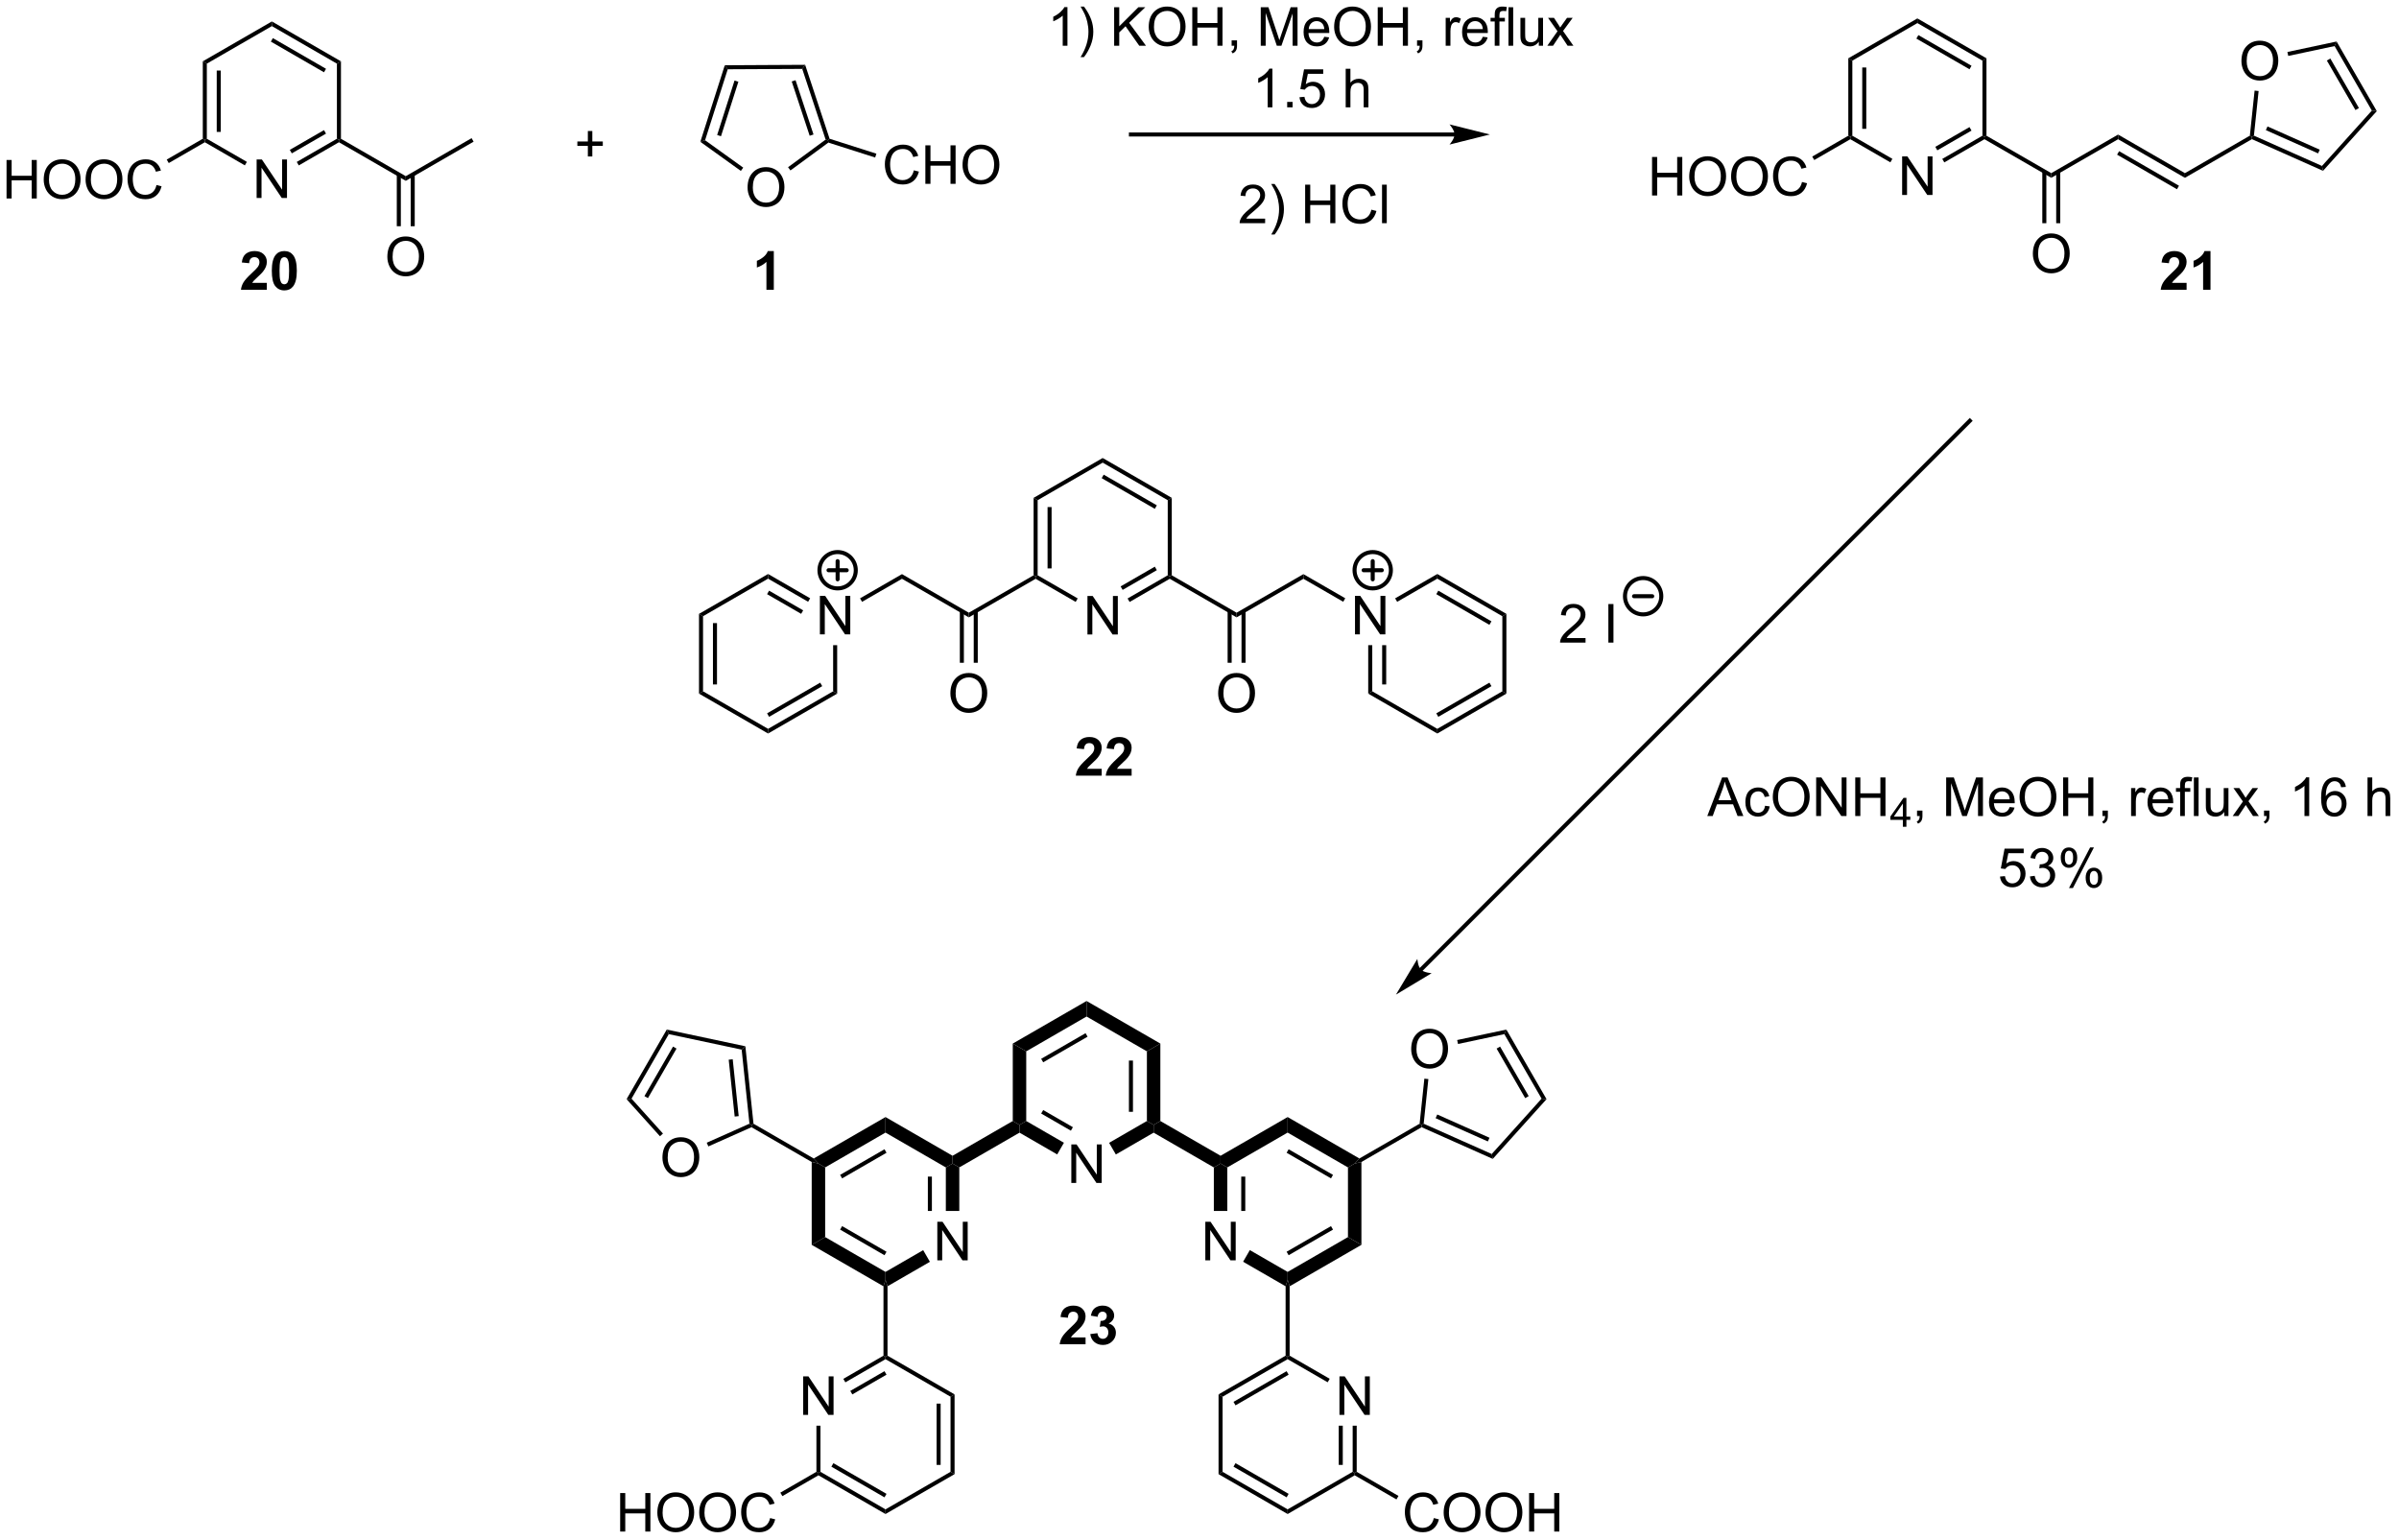 <?xml version="1.0" encoding="UTF-8"?>
<!DOCTYPE svg PUBLIC '-//W3C//DTD SVG 1.0//EN'
          'http://www.w3.org/TR/2001/REC-SVG-20010904/DTD/svg10.dtd'>
<svg stroke-dasharray="none" shape-rendering="auto" xmlns="http://www.w3.org/2000/svg" font-family="'Dialog'" text-rendering="auto" width="978" fill-opacity="1" color-interpolation="auto" color-rendering="auto" preserveAspectRatio="xMidYMid meet" font-size="12px" viewBox="0 0 978 628" fill="black" xmlns:xlink="http://www.w3.org/1999/xlink" stroke="black" image-rendering="auto" stroke-miterlimit="10" stroke-linecap="square" stroke-linejoin="miter" font-style="normal" stroke-width="1" height="628" stroke-dashoffset="0" font-weight="normal" stroke-opacity="1"
><!--Generated by the Batik Graphics2D SVG Generator--><defs id="genericDefs"
  /><g
  ><defs id="defs1"
    ><clipPath clipPathUnits="userSpaceOnUse" id="clipPath1"
      ><path d="M1.849 1.727 L368.252 1.727 L368.252 236.988 L1.849 236.988 L1.849 1.727 Z"
      /></clipPath
      ><clipPath clipPathUnits="userSpaceOnUse" id="clipPath2"
      ><path d="M5.404 19.699 L5.404 248.419 L361.62 248.419 L361.62 19.699 Z"
      /></clipPath
    ></defs
    ><g transform="scale(2.667,2.667) translate(-1.849,-1.727) matrix(1.029,0,0,1.029,-3.71,-18.535)"
    ><path d="M116.453 47.562 Q116.453 46.135 117.218 45.33 Q117.984 44.523 119.195 44.523 Q119.987 44.523 120.622 44.903 Q121.26 45.28 121.593 45.958 Q121.929 46.635 121.929 47.494 Q121.929 48.366 121.578 49.054 Q121.226 49.741 120.58 50.096 Q119.937 50.45 119.19 50.45 Q118.382 50.45 117.745 50.059 Q117.109 49.666 116.781 48.991 Q116.453 48.314 116.453 47.562 ZM117.234 47.572 Q117.234 48.608 117.789 49.205 Q118.346 49.799 119.187 49.799 Q120.041 49.799 120.593 49.197 Q121.148 48.596 121.148 47.491 Q121.148 46.791 120.911 46.27 Q120.674 45.749 120.218 45.463 Q119.765 45.174 119.198 45.174 Q118.393 45.174 117.812 45.728 Q117.234 46.28 117.234 47.572 Z" stroke="none" clip-path="url(#clipPath2)"
    /></g
    ><g transform="matrix(2.743,0,0,2.743,-14.824,-54.034)"
    ><path d="M128.701 40.322 L128.464 40.562 L128.111 40.449 L124.634 29.937 L125.067 29.334 ZM126.31 39.689 L123.641 31.621 L123.071 31.809 L125.74 39.878 Z" stroke="none" clip-path="url(#clipPath2)"
    /></g
    ><g transform="matrix(2.743,0,0,2.743,-14.824,-54.034)"
    ><path d="M125.067 29.334 L124.634 29.937 L113.561 29.995 L113.122 29.398 Z" stroke="none" clip-path="url(#clipPath2)"
    /></g
    ><g transform="matrix(2.743,0,0,2.743,-14.824,-54.034)"
    ><path d="M113.122 29.398 L113.561 29.995 L110.195 40.544 L109.491 40.777 ZM114.572 31.669 L111.989 39.765 L112.56 39.948 L115.144 31.851 Z" stroke="none" clip-path="url(#clipPath2)"
    /></g
    ><g transform="matrix(2.743,0,0,2.743,-14.824,-54.034)"
    ><path d="M109.491 40.777 L110.195 40.544 L115.865 44.617 L115.514 45.105 Z" stroke="none" clip-path="url(#clipPath2)"
    /></g
    ><g transform="matrix(2.743,0,0,2.743,-14.824,-54.034)"
    ><path d="M122.882 45.035 L122.527 44.552 L128.111 40.449 L128.464 40.562 L128.519 40.894 Z" stroke="none" clip-path="url(#clipPath2)"
    /></g
    ><g transform="matrix(2.743,0,0,2.743,-14.824,-54.034)"
    ><path d="M141.219 45.015 L141.976 45.205 Q141.739 46.14 141.12 46.632 Q140.5 47.122 139.607 47.122 Q138.68 47.122 138.099 46.744 Q137.521 46.367 137.216 45.653 Q136.914 44.937 136.914 44.117 Q136.914 43.221 137.255 42.557 Q137.599 41.89 138.229 41.544 Q138.859 41.197 139.617 41.197 Q140.476 41.197 141.062 41.635 Q141.648 42.072 141.88 42.867 L141.133 43.041 Q140.935 42.416 140.555 42.132 Q140.177 41.846 139.601 41.846 Q138.943 41.846 138.497 42.163 Q138.055 42.479 137.875 43.013 Q137.695 43.546 137.695 44.111 Q137.695 44.843 137.909 45.388 Q138.122 45.932 138.57 46.203 Q139.021 46.471 139.544 46.471 Q140.18 46.471 140.62 46.104 Q141.062 45.736 141.219 45.015 ZM142.934 47.023 L142.934 41.296 L143.691 41.296 L143.691 43.648 L146.668 43.648 L146.668 41.296 L147.426 41.296 L147.426 47.023 L146.668 47.023 L146.668 44.322 L143.691 44.322 L143.691 47.023 L142.934 47.023 ZM148.458 44.234 Q148.458 42.807 149.224 42.002 Q149.989 41.195 151.201 41.195 Q151.992 41.195 152.628 41.575 Q153.266 41.953 153.599 42.63 Q153.935 43.307 153.935 44.166 Q153.935 45.038 153.583 45.726 Q153.232 46.413 152.586 46.768 Q151.943 47.122 151.195 47.122 Q150.388 47.122 149.75 46.731 Q149.114 46.338 148.786 45.663 Q148.458 44.986 148.458 44.234 ZM149.239 44.244 Q149.239 45.281 149.794 45.877 Q150.351 46.471 151.193 46.471 Q152.047 46.471 152.599 45.869 Q153.154 45.268 153.154 44.163 Q153.154 43.463 152.917 42.942 Q152.68 42.421 152.224 42.135 Q151.771 41.846 151.203 41.846 Q150.398 41.846 149.818 42.401 Q149.239 42.953 149.239 44.244 Z" stroke="none" clip-path="url(#clipPath2)"
    /></g
    ><g transform="matrix(2.743,0,0,2.743,-14.824,-54.034)"
    ><path d="M128.519 40.894 L128.464 40.562 L128.701 40.322 L135.654 42.541 L135.471 43.112 Z" stroke="none" clip-path="url(#clipPath2)"
    /></g
    ><g transform="matrix(2.743,0,0,2.743,-14.824,-54.034)"
    ><path d="M43.545 49.125 L43.545 43.399 L44.324 43.399 L47.331 47.893 L47.331 43.399 L48.058 43.399 L48.058 49.125 L47.279 49.125 L44.272 44.625 L44.272 49.125 L43.545 49.125 Z" stroke="none" clip-path="url(#clipPath2)"
    /></g
    ><g transform="matrix(2.743,0,0,2.743,-14.824,-54.034)"
    ><path d="M35.544 28.814 L36.144 29.16 L36.144 40.323 L35.844 40.496 L35.544 40.323 ZM37.615 30.183 L37.615 39.3 L38.215 39.3 L38.215 30.183 Z" stroke="none" clip-path="url(#clipPath2)"
    /></g
    ><g transform="matrix(2.743,0,0,2.743,-14.824,-54.034)"
    ><path d="M35.844 40.842 L35.844 40.496 L36.144 40.323 L42.095 43.759 L41.795 44.278 Z" stroke="none" clip-path="url(#clipPath2)"
    /></g
    ><g transform="matrix(2.743,0,0,2.743,-14.824,-54.034)"
    ><path d="M49.811 44.287 L49.511 43.768 L55.477 40.323 L55.778 40.496 L55.778 40.842 ZM48.775 42.493 L53.856 39.56 L53.556 39.04 L48.475 41.974 Z" stroke="none" clip-path="url(#clipPath2)"
    /></g
    ><g transform="matrix(2.743,0,0,2.743,-14.824,-54.034)"
    ><path d="M56.078 40.323 L55.778 40.496 L55.477 40.323 L55.477 29.16 L56.078 28.814 Z" stroke="none" clip-path="url(#clipPath2)"
    /></g
    ><g transform="matrix(2.743,0,0,2.743,-14.824,-54.034)"
    ><path d="M56.078 28.814 L55.477 29.16 L45.811 23.579 L45.811 22.887 ZM53.856 29.924 L45.961 25.365 L45.661 25.885 L53.556 30.443 Z" stroke="none" clip-path="url(#clipPath2)"
    /></g
    ><g transform="matrix(2.743,0,0,2.743,-14.824,-54.034)"
    ><path d="M45.811 22.887 L45.811 23.579 L36.144 29.16 L35.544 28.814 Z" stroke="none" clip-path="url(#clipPath2)"
    /></g
    ><g transform="matrix(2.743,0,0,2.743,-14.824,-54.034)"
    ><path d="M55.778 40.842 L55.778 40.496 L56.078 40.323 L65.71 45.884 L65.71 46.577 Z" stroke="none" clip-path="url(#clipPath2)"
    /></g
    ><g transform="matrix(2.743,0,0,2.743,-14.824,-54.034)"
    ><path d="M65.71 46.577 L65.71 45.884 L75.492 40.236 L75.792 40.756 Z" stroke="none" clip-path="url(#clipPath2)"
    /></g
    ><g transform="matrix(2.743,0,0,2.743,-14.824,-54.034)"
    ><path d="M62.973 57.885 Q62.973 56.458 63.738 55.653 Q64.504 54.846 65.715 54.846 Q66.507 54.846 67.142 55.226 Q67.78 55.604 68.113 56.281 Q68.449 56.958 68.449 57.817 Q68.449 58.69 68.098 59.377 Q67.746 60.065 67.1 60.419 Q66.457 60.773 65.71 60.773 Q64.902 60.773 64.264 60.382 Q63.629 59.989 63.301 59.315 Q62.973 58.638 62.973 57.885 ZM63.754 57.895 Q63.754 58.932 64.309 59.528 Q64.866 60.122 65.707 60.122 Q66.561 60.122 67.113 59.52 Q67.668 58.919 67.668 57.815 Q67.668 57.114 67.431 56.593 Q67.194 56.072 66.738 55.786 Q66.285 55.497 65.718 55.497 Q64.913 55.497 64.332 56.052 Q63.754 56.604 63.754 57.895 Z" stroke="none" clip-path="url(#clipPath2)"
    /></g
    ><g transform="matrix(2.743,0,0,2.743,-14.824,-54.034)"
    ><path d="M64.377 45.634 L64.377 53.324 L64.978 53.324 L64.978 45.634 ZM66.442 45.634 L66.442 53.324 L67.042 53.324 L67.042 45.634 Z" stroke="none" clip-path="url(#clipPath2)"
    /></g
    ><g transform="matrix(2.743,0,0,2.743,-14.824,-54.034)"
    ><path d="M6.377 49.205 L6.377 43.479 L7.134 43.479 L7.134 45.83 L10.111 45.83 L10.111 43.479 L10.869 43.479 L10.869 49.205 L10.111 49.205 L10.111 46.505 L7.134 46.505 L7.134 49.205 L6.377 49.205 ZM11.901 46.416 Q11.901 44.989 12.667 44.184 Q13.433 43.377 14.644 43.377 Q15.435 43.377 16.071 43.757 Q16.709 44.135 17.042 44.812 Q17.378 45.489 17.378 46.348 Q17.378 47.221 17.026 47.908 Q16.675 48.596 16.029 48.95 Q15.386 49.304 14.638 49.304 Q13.831 49.304 13.193 48.913 Q12.558 48.52 12.229 47.846 Q11.901 47.169 11.901 46.416 ZM12.683 46.427 Q12.683 47.463 13.237 48.059 Q13.795 48.653 14.636 48.653 Q15.49 48.653 16.042 48.052 Q16.597 47.45 16.597 46.346 Q16.597 45.645 16.36 45.124 Q16.123 44.604 15.667 44.317 Q15.214 44.028 14.646 44.028 Q13.841 44.028 13.261 44.583 Q12.683 45.135 12.683 46.427 ZM18.124 46.416 Q18.124 44.989 18.89 44.184 Q19.655 43.377 20.866 43.377 Q21.658 43.377 22.293 43.757 Q22.931 44.135 23.265 44.812 Q23.601 45.489 23.601 46.348 Q23.601 47.221 23.249 47.908 Q22.898 48.596 22.252 48.95 Q21.608 49.304 20.861 49.304 Q20.054 49.304 19.416 48.913 Q18.78 48.52 18.452 47.846 Q18.124 47.169 18.124 46.416 ZM18.905 46.427 Q18.905 47.463 19.46 48.059 Q20.017 48.653 20.858 48.653 Q21.713 48.653 22.265 48.052 Q22.819 47.45 22.819 46.346 Q22.819 45.645 22.582 45.124 Q22.345 44.604 21.89 44.317 Q21.436 44.028 20.869 44.028 Q20.064 44.028 19.483 44.583 Q18.905 45.135 18.905 46.427 ZM28.662 47.197 L29.42 47.388 Q29.183 48.322 28.563 48.815 Q27.943 49.304 27.05 49.304 Q26.123 49.304 25.542 48.927 Q24.964 48.549 24.659 47.835 Q24.357 47.119 24.357 46.299 Q24.357 45.403 24.698 44.739 Q25.042 44.072 25.672 43.726 Q26.302 43.38 27.06 43.38 Q27.92 43.38 28.506 43.817 Q29.091 44.255 29.323 45.049 L28.576 45.223 Q28.378 44.598 27.998 44.315 Q27.62 44.028 27.045 44.028 Q26.386 44.028 25.94 44.346 Q25.498 44.661 25.318 45.195 Q25.138 45.729 25.138 46.294 Q25.138 47.026 25.352 47.57 Q25.565 48.114 26.013 48.385 Q26.464 48.653 26.987 48.653 Q27.623 48.653 28.063 48.286 Q28.506 47.919 28.662 47.197 Z" stroke="none" clip-path="url(#clipPath2)"
    /></g
    ><g transform="matrix(2.743,0,0,2.743,-14.824,-54.034)"
    ><path d="M35.544 40.323 L35.844 40.496 L35.844 40.842 L30.484 43.937 L30.184 43.417 Z" stroke="none" clip-path="url(#clipPath2)"
    /></g
    ><g transform="matrix(2.743,0,0,2.743,-14.824,-54.034)"
    ><path d="M92.772 42.956 L92.772 41.385 L91.212 41.385 L91.212 40.729 L92.772 40.729 L92.772 39.172 L93.436 39.172 L93.436 40.729 L94.993 40.729 L94.993 41.385 L93.436 41.385 L93.436 42.956 L92.772 42.956 Z" stroke="none" clip-path="url(#clipPath2)"
    /></g
    ><g transform="matrix(2.743,0,0,2.743,-14.824,-54.034)"
    ><path d="M221.583 39.387 L173.485 39.387 L173.185 39.387 L173.185 39.987 L173.485 39.987 L221.583 39.987 L221.882 39.987 L221.882 39.387 L221.583 39.387 ZM226.833 39.687 L220.833 38.187 C220.833 38.187 221.583 39.031 221.583 39.687 C221.583 40.343 220.833 41.187 220.833 41.187 Z" stroke="none" clip-path="url(#clipPath2)"
    /></g
    ><g transform="matrix(2.743,0,0,2.743,-14.824,-54.034)"
    ><path d="M288.104 48.676 L288.104 42.949 L288.883 42.949 L291.891 47.444 L291.891 42.949 L292.617 42.949 L292.617 48.676 L291.839 48.676 L288.831 44.176 L288.831 48.676 L288.104 48.676 Z" stroke="none" clip-path="url(#clipPath2)"
    /></g
    ><g transform="matrix(2.743,0,0,2.743,-14.824,-54.034)"
    ><path d="M280.103 28.364 L280.703 28.711 L280.703 39.873 L280.403 40.046 L280.103 39.873 ZM282.175 29.734 L282.175 38.85 L282.775 38.85 L282.775 29.734 Z" stroke="none" clip-path="url(#clipPath2)"
    /></g
    ><g transform="matrix(2.743,0,0,2.743,-14.824,-54.034)"
    ><path d="M280.403 40.393 L280.403 40.046 L280.703 39.873 L286.654 43.309 L286.354 43.829 Z" stroke="none" clip-path="url(#clipPath2)"
    /></g
    ><g transform="matrix(2.743,0,0,2.743,-14.824,-54.034)"
    ><path d="M294.37 43.838 L294.07 43.318 L300.037 39.873 L300.337 40.046 L300.337 40.393 ZM293.334 42.044 L298.415 39.11 L298.115 38.59 L293.034 41.524 Z" stroke="none" clip-path="url(#clipPath2)"
    /></g
    ><g transform="matrix(2.743,0,0,2.743,-14.824,-54.034)"
    ><path d="M300.637 39.873 L300.337 40.046 L300.037 39.873 L300.037 28.711 L300.637 28.364 Z" stroke="none" clip-path="url(#clipPath2)"
    /></g
    ><g transform="matrix(2.743,0,0,2.743,-14.824,-54.034)"
    ><path d="M300.637 28.364 L300.037 28.711 L290.37 23.13 L290.37 22.437 ZM298.415 29.474 L290.52 24.916 L290.22 25.435 L298.115 29.994 Z" stroke="none" clip-path="url(#clipPath2)"
    /></g
    ><g transform="matrix(2.743,0,0,2.743,-14.824,-54.034)"
    ><path d="M290.37 22.437 L290.37 23.13 L280.703 28.711 L280.103 28.364 Z" stroke="none" clip-path="url(#clipPath2)"
    /></g
    ><g transform="matrix(2.743,0,0,2.743,-14.824,-54.034)"
    ><path d="M300.337 40.393 L300.337 40.046 L300.637 39.873 L310.269 45.434 L310.269 46.127 Z" stroke="none" clip-path="url(#clipPath2)"
    /></g
    ><g transform="matrix(2.743,0,0,2.743,-14.824,-54.034)"
    ><path d="M310.269 46.127 L310.269 45.434 L320.201 39.7 L320.201 40.393 Z" stroke="none" clip-path="url(#clipPath2)"
    /></g
    ><g transform="matrix(2.743,0,0,2.743,-14.824,-54.034)"
    ><path d="M307.532 57.435 Q307.532 56.008 308.298 55.204 Q309.063 54.396 310.274 54.396 Q311.066 54.396 311.701 54.776 Q312.339 55.154 312.673 55.831 Q313.009 56.508 313.009 57.368 Q313.009 58.24 312.657 58.928 Q312.305 59.615 311.659 59.969 Q311.016 60.323 310.269 60.323 Q309.462 60.323 308.824 59.933 Q308.188 59.539 307.86 58.865 Q307.532 58.188 307.532 57.435 ZM308.313 57.446 Q308.313 58.482 308.868 59.079 Q309.425 59.672 310.266 59.672 Q311.12 59.672 311.673 59.071 Q312.227 58.469 312.227 57.365 Q312.227 56.664 311.99 56.144 Q311.753 55.623 311.298 55.336 Q310.844 55.047 310.277 55.047 Q309.472 55.047 308.891 55.602 Q308.313 56.154 308.313 57.446 Z" stroke="none" clip-path="url(#clipPath2)"
    /></g
    ><g transform="matrix(2.743,0,0,2.743,-14.824,-54.034)"
    ><path d="M308.937 45.185 L308.937 52.875 L309.537 52.875 L309.537 45.185 ZM311.001 45.185 L311.001 52.875 L311.601 52.875 L311.601 45.185 Z" stroke="none" clip-path="url(#clipPath2)"
    /></g
    ><g transform="matrix(2.743,0,0,2.743,-14.824,-54.034)"
    ><path d="M250.936 48.756 L250.936 43.029 L251.694 43.029 L251.694 45.381 L254.67 45.381 L254.67 43.029 L255.428 43.029 L255.428 48.756 L254.67 48.756 L254.67 46.055 L251.694 46.055 L251.694 48.756 L250.936 48.756 ZM256.461 45.967 Q256.461 44.54 257.226 43.735 Q257.992 42.928 259.203 42.928 Q259.994 42.928 260.63 43.308 Q261.268 43.685 261.601 44.362 Q261.937 45.04 261.937 45.899 Q261.937 46.771 261.586 47.459 Q261.234 48.146 260.588 48.501 Q259.945 48.855 259.197 48.855 Q258.39 48.855 257.752 48.464 Q257.117 48.071 256.789 47.396 Q256.461 46.719 256.461 45.967 ZM257.242 45.977 Q257.242 47.014 257.796 47.61 Q258.354 48.204 259.195 48.204 Q260.049 48.204 260.601 47.602 Q261.156 47.001 261.156 45.896 Q261.156 45.196 260.919 44.675 Q260.682 44.154 260.226 43.868 Q259.773 43.579 259.205 43.579 Q258.401 43.579 257.82 44.133 Q257.242 44.685 257.242 45.977 ZM262.683 45.967 Q262.683 44.54 263.449 43.735 Q264.214 42.928 265.425 42.928 Q266.217 42.928 266.852 43.308 Q267.49 43.685 267.824 44.362 Q268.16 45.04 268.16 45.899 Q268.16 46.771 267.808 47.459 Q267.457 48.146 266.811 48.501 Q266.168 48.855 265.42 48.855 Q264.613 48.855 263.975 48.464 Q263.339 48.071 263.011 47.396 Q262.683 46.719 262.683 45.967 ZM263.464 45.977 Q263.464 47.014 264.019 47.61 Q264.576 48.204 265.418 48.204 Q266.272 48.204 266.824 47.602 Q267.378 47.001 267.378 45.896 Q267.378 45.196 267.141 44.675 Q266.904 44.154 266.449 43.868 Q265.996 43.579 265.428 43.579 Q264.623 43.579 264.043 44.133 Q263.464 44.685 263.464 45.977 ZM273.221 46.748 L273.979 46.938 Q273.742 47.873 273.122 48.365 Q272.502 48.855 271.609 48.855 Q270.682 48.855 270.101 48.477 Q269.523 48.099 269.218 47.386 Q268.916 46.67 268.916 45.849 Q268.916 44.954 269.257 44.29 Q269.601 43.623 270.231 43.276 Q270.861 42.93 271.619 42.93 Q272.479 42.93 273.065 43.368 Q273.651 43.805 273.882 44.599 L273.135 44.774 Q272.937 44.149 272.557 43.865 Q272.179 43.579 271.604 43.579 Q270.945 43.579 270.5 43.896 Q270.057 44.211 269.877 44.745 Q269.697 45.279 269.697 45.844 Q269.697 46.576 269.911 47.12 Q270.125 47.665 270.572 47.935 Q271.023 48.204 271.546 48.204 Q272.182 48.204 272.622 47.836 Q273.065 47.469 273.221 46.748 Z" stroke="none" clip-path="url(#clipPath2)"
    /></g
    ><g transform="matrix(2.743,0,0,2.743,-14.824,-54.034)"
    ><path d="M280.103 39.873 L280.403 40.046 L280.403 40.393 L275.043 43.487 L274.743 42.968 Z" stroke="none" clip-path="url(#clipPath2)"
    /></g
    ><g transform="matrix(2.743,0,0,2.743,-14.824,-54.034)"
    ><path d="M320.201 40.393 L320.201 39.7 L330.133 45.434 L330.133 46.127 ZM320.051 42.69 L328.951 47.828 L329.251 47.309 L320.351 42.17 Z" stroke="none" clip-path="url(#clipPath2)"
    /></g
    ><g transform="matrix(2.743,0,0,2.743,-14.824,-54.034)"
    ><path d="M330.133 46.127 L330.133 45.434 L339.783 39.863 L340.065 40.046 L340.083 40.383 Z" stroke="none" clip-path="url(#clipPath2)"
    /></g
    ><g transform="matrix(2.743,0,0,2.743,-14.824,-54.034)"
    ><path d="M338.531 28.787 Q338.531 27.36 339.297 26.555 Q340.063 25.748 341.274 25.748 Q342.065 25.748 342.701 26.128 Q343.339 26.505 343.672 27.183 Q344.008 27.86 344.008 28.719 Q344.008 29.591 343.656 30.279 Q343.305 30.966 342.659 31.32 Q342.016 31.675 341.268 31.675 Q340.461 31.675 339.823 31.284 Q339.188 30.891 338.86 30.216 Q338.531 29.539 338.531 28.787 ZM339.313 28.797 Q339.313 29.834 339.867 30.43 Q340.425 31.024 341.266 31.024 Q342.12 31.024 342.672 30.422 Q343.227 29.82 343.227 28.716 Q343.227 28.016 342.99 27.495 Q342.753 26.974 342.297 26.688 Q341.844 26.399 341.276 26.399 Q340.471 26.399 339.891 26.953 Q339.313 27.505 339.313 28.797 Z" stroke="none" clip-path="url(#clipPath2)"
    /></g
    ><g transform="matrix(2.743,0,0,2.743,-14.824,-54.034)"
    ><path d="M340.083 40.383 L340.065 40.046 L340.387 39.861 L350.502 44.365 L350.656 45.09 ZM342.161 39.04 L349.925 42.497 L350.169 41.949 L342.405 38.492 Z" stroke="none" clip-path="url(#clipPath2)"
    /></g
    ><g transform="matrix(2.743,0,0,2.743,-14.824,-54.034)"
    ><path d="M350.656 45.09 L350.502 44.365 L357.911 36.136 L358.649 36.214 Z" stroke="none" clip-path="url(#clipPath2)"
    /></g
    ><g transform="matrix(2.743,0,0,2.743,-14.824,-54.034)"
    ><path d="M358.649 36.214 L357.911 36.136 L352.375 26.547 L352.676 25.869 ZM355.993 35.757 L351.744 28.397 L351.224 28.697 L355.474 36.057 Z" stroke="none" clip-path="url(#clipPath2)"
    /></g
    ><g transform="matrix(2.743,0,0,2.743,-14.824,-54.034)"
    ><path d="M352.676 25.869 L352.375 26.547 L345.488 28.011 L345.363 27.424 Z" stroke="none" clip-path="url(#clipPath2)"
    /></g
    ><g transform="matrix(2.743,0,0,2.743,-14.824,-54.034)"
    ><path d="M340.487 33.165 L341.084 33.228 L340.387 39.861 L340.065 40.046 L339.783 39.863 Z" stroke="none" clip-path="url(#clipPath2)"
    /></g
    ><g transform="matrix(2.743,0,0,2.743,-14.824,-54.034)"
    ><path d="M167.024 114.011 L167.024 108.285 L167.802 108.285 L170.81 112.779 L170.81 108.285 L171.536 108.285 L171.536 114.011 L170.758 114.011 L167.75 109.511 L167.75 114.011 L167.024 114.011 Z" stroke="none" clip-path="url(#clipPath2)"
    /></g
    ><g transform="matrix(2.743,0,0,2.743,-14.824,-54.034)"
    ><path d="M159.022 93.7 L159.622 94.046 L159.622 105.209 L159.322 105.382 L159.022 105.209 ZM161.094 95.069 L161.094 104.186 L161.694 104.186 L161.694 95.069 Z" stroke="none" clip-path="url(#clipPath2)"
    /></g
    ><g transform="matrix(2.743,0,0,2.743,-14.824,-54.034)"
    ><path d="M159.322 105.728 L159.322 105.382 L159.622 105.209 L165.573 108.645 L165.274 109.164 Z" stroke="none" clip-path="url(#clipPath2)"
    /></g
    ><g transform="matrix(2.743,0,0,2.743,-14.824,-54.034)"
    ><path d="M173.289 109.173 L172.989 108.654 L178.956 105.209 L179.256 105.382 L179.256 105.728 ZM172.253 107.379 L177.334 104.446 L177.034 103.926 L171.953 106.86 Z" stroke="none" clip-path="url(#clipPath2)"
    /></g
    ><g transform="matrix(2.743,0,0,2.743,-14.824,-54.034)"
    ><path d="M179.556 105.209 L179.256 105.382 L178.956 105.209 L178.956 94.046 L179.556 93.7 Z" stroke="none" clip-path="url(#clipPath2)"
    /></g
    ><g transform="matrix(2.743,0,0,2.743,-14.824,-54.034)"
    ><path d="M179.556 93.7 L178.956 94.046 L169.289 88.465 L169.289 87.773 ZM177.334 94.809 L169.439 90.251 L169.139 90.771 L177.034 95.329 Z" stroke="none" clip-path="url(#clipPath2)"
    /></g
    ><g transform="matrix(2.743,0,0,2.743,-14.824,-54.034)"
    ><path d="M169.289 87.773 L169.289 88.465 L159.622 94.046 L159.022 93.7 Z" stroke="none" clip-path="url(#clipPath2)"
    /></g
    ><g transform="matrix(2.743,0,0,2.743,-14.824,-54.034)"
    ><path d="M159.022 105.209 L159.322 105.382 L159.322 105.728 L149.39 111.463 L149.39 110.77 Z" stroke="none" clip-path="url(#clipPath2)"
    /></g
    ><g transform="matrix(2.743,0,0,2.743,-14.824,-54.034)"
    ><path d="M149.39 110.77 L149.39 111.463 L139.458 105.728 L139.458 105.036 Z" stroke="none" clip-path="url(#clipPath2)"
    /></g
    ><g transform="matrix(2.743,0,0,2.743,-14.824,-54.034)"
    ><path d="M127.26 113.991 L127.26 108.265 L128.039 108.265 L131.047 112.76 L131.047 108.265 L131.773 108.265 L131.773 113.991 L130.995 113.991 L127.987 109.491 L127.987 113.991 L127.26 113.991 Z" stroke="none" clip-path="url(#clipPath2)"
    /></g
    ><g transform="matrix(2.743,0,0,2.743,-14.824,-54.034)"
    ><path d="M139.458 105.036 L139.458 105.728 L133.526 109.153 L133.226 108.634 Z" stroke="none" clip-path="url(#clipPath2)"
    /></g
    ><g transform="matrix(2.743,0,0,2.743,-14.824,-54.034)"
    ><path d="M146.653 122.771 Q146.653 121.344 147.419 120.539 Q148.184 119.732 149.395 119.732 Q150.187 119.732 150.822 120.112 Q151.46 120.49 151.794 121.167 Q152.13 121.844 152.13 122.703 Q152.13 123.576 151.778 124.263 Q151.427 124.951 150.781 125.305 Q150.137 125.659 149.39 125.659 Q148.583 125.659 147.945 125.268 Q147.309 124.875 146.981 124.201 Q146.653 123.523 146.653 122.771 ZM147.434 122.781 Q147.434 123.818 147.989 124.414 Q148.546 125.008 149.387 125.008 Q150.242 125.008 150.794 124.406 Q151.348 123.805 151.348 122.701 Q151.348 122 151.112 121.479 Q150.875 120.958 150.419 120.672 Q149.966 120.383 149.398 120.383 Q148.593 120.383 148.012 120.938 Q147.434 121.49 147.434 122.781 Z" stroke="none" clip-path="url(#clipPath2)"
    /></g
    ><g transform="matrix(2.743,0,0,2.743,-14.824,-54.034)"
    ><path d="M148.058 110.52 L148.058 118.21 L148.658 118.21 L148.658 110.52 ZM150.122 110.52 L150.122 118.21 L150.722 118.21 L150.722 110.52 Z" stroke="none" clip-path="url(#clipPath2)"
    /></g
    ><g transform="matrix(2.743,0,0,2.743,-14.824,-54.034)"
    ><path d="M179.256 105.728 L179.256 105.382 L179.556 105.209 L189.188 110.77 L189.188 111.463 Z" stroke="none" clip-path="url(#clipPath2)"
    /></g
    ><g transform="matrix(2.743,0,0,2.743,-14.824,-54.034)"
    ><path d="M189.188 111.463 L189.188 110.77 L199.12 105.036 L199.12 105.728 Z" stroke="none" clip-path="url(#clipPath2)"
    /></g
    ><g transform="matrix(2.743,0,0,2.743,-14.824,-54.034)"
    ><path d="M186.451 122.771 Q186.451 121.344 187.217 120.539 Q187.982 119.732 189.193 119.732 Q189.985 119.732 190.62 120.112 Q191.258 120.49 191.592 121.167 Q191.928 121.844 191.928 122.703 Q191.928 123.576 191.576 124.263 Q191.225 124.951 190.579 125.305 Q189.935 125.659 189.188 125.659 Q188.381 125.659 187.743 125.268 Q187.107 124.875 186.779 124.201 Q186.451 123.523 186.451 122.771 ZM187.232 122.781 Q187.232 123.818 187.787 124.414 Q188.344 125.008 189.185 125.008 Q190.04 125.008 190.592 124.406 Q191.146 123.805 191.146 122.701 Q191.146 122 190.91 121.479 Q190.673 120.958 190.217 120.672 Q189.764 120.383 189.196 120.383 Q188.391 120.383 187.81 120.938 Q187.232 121.49 187.232 122.781 Z" stroke="none" clip-path="url(#clipPath2)"
    /></g
    ><g transform="matrix(2.743,0,0,2.743,-14.824,-54.034)"
    ><path d="M187.856 110.52 L187.856 118.21 L188.456 118.21 L188.456 110.52 ZM189.92 110.52 L189.92 118.21 L190.52 118.21 L190.52 110.52 Z" stroke="none" clip-path="url(#clipPath2)"
    /></g
    ><g transform="matrix(2.743,0,0,2.743,-14.824,-54.034)"
    ><path d="M125.81 108.625 L125.51 109.144 L119.559 105.708 L119.559 105.016 ZM124.774 110.419 L119.709 107.494 L119.409 108.014 L124.474 110.938 Z" stroke="none" clip-path="url(#clipPath2)"
    /></g
    ><g transform="matrix(2.743,0,0,2.743,-14.824,-54.034)"
    ><path d="M119.559 105.016 L119.559 105.708 L109.892 111.29 L109.292 110.943 Z" stroke="none" clip-path="url(#clipPath2)"
    /></g
    ><g transform="matrix(2.743,0,0,2.743,-14.824,-54.034)"
    ><path d="M109.292 110.943 L109.892 111.29 L109.892 122.452 L109.292 122.798 ZM111.364 112.312 L111.364 121.429 L111.964 121.429 L111.964 112.312 Z" stroke="none" clip-path="url(#clipPath2)"
    /></g
    ><g transform="matrix(2.743,0,0,2.743,-14.824,-54.034)"
    ><path d="M109.292 122.798 L109.892 122.452 L119.559 128.033 L119.559 128.726 Z" stroke="none" clip-path="url(#clipPath2)"
    /></g
    ><g transform="matrix(2.743,0,0,2.743,-14.824,-54.034)"
    ><path d="M119.559 128.726 L119.559 128.033 L129.226 122.452 L129.826 122.798 ZM119.709 126.247 L127.604 121.689 L127.304 121.169 L119.409 125.728 Z" stroke="none" clip-path="url(#clipPath2)"
    /></g
    ><g transform="matrix(2.743,0,0,2.743,-14.824,-54.034)"
    ><path d="M129.826 122.798 L129.226 122.452 L129.226 115.591 L129.826 115.591 Z" stroke="none" clip-path="url(#clipPath2)"
    /></g
    ><g transform="matrix(2.743,0,0,2.743,-14.824,-54.034)"
    ><path d="M206.787 113.991 L206.787 108.265 L207.565 108.265 L210.573 112.76 L210.573 108.265 L211.3 108.265 L211.3 113.991 L210.521 113.991 L207.513 109.491 L207.513 113.991 L206.787 113.991 Z" stroke="none" clip-path="url(#clipPath2)"
    /></g
    ><g transform="matrix(2.743,0,0,2.743,-14.824,-54.034)"
    ><path d="M199.12 105.728 L199.12 105.036 L205.337 108.625 L205.037 109.144 Z" stroke="none" clip-path="url(#clipPath2)"
    /></g
    ><g transform="matrix(2.743,0,0,2.743,-14.824,-54.034)"
    ><path d="M208.752 115.591 L209.352 115.591 L209.352 122.452 L208.752 122.798 ZM210.824 115.591 L210.824 121.429 L211.424 121.429 L211.424 115.591 Z" stroke="none" clip-path="url(#clipPath2)"
    /></g
    ><g transform="matrix(2.743,0,0,2.743,-14.824,-54.034)"
    ><path d="M208.752 122.798 L209.352 122.452 L219.019 128.033 L219.019 128.726 Z" stroke="none" clip-path="url(#clipPath2)"
    /></g
    ><g transform="matrix(2.743,0,0,2.743,-14.824,-54.034)"
    ><path d="M219.019 128.726 L219.019 128.033 L228.686 122.452 L229.286 122.798 ZM219.169 126.247 L227.065 121.689 L226.764 121.169 L218.869 125.728 Z" stroke="none" clip-path="url(#clipPath2)"
    /></g
    ><g transform="matrix(2.743,0,0,2.743,-14.824,-54.034)"
    ><path d="M229.286 122.798 L228.686 122.452 L228.686 111.29 L229.286 110.943 Z" stroke="none" clip-path="url(#clipPath2)"
    /></g
    ><g transform="matrix(2.743,0,0,2.743,-14.824,-54.034)"
    ><path d="M229.286 110.943 L228.686 111.29 L219.019 105.708 L219.019 105.016 ZM227.065 112.053 L219.169 107.494 L218.869 108.014 L226.764 112.572 Z" stroke="none" clip-path="url(#clipPath2)"
    /></g
    ><g transform="matrix(2.743,0,0,2.743,-14.824,-54.034)"
    ><path d="M219.019 105.016 L219.019 105.708 L213.053 109.153 L212.752 108.634 Z" stroke="none" clip-path="url(#clipPath2)"
    /></g
    ><g stroke-width="0.6" transform="matrix(2.743,0,0,2.743,-14.824,-54.034)" stroke-linejoin="round" stroke-linecap="round"
    ><path fill="none" d="M129.893 107.156 C128.402 107.156 127.194 105.947 127.194 104.456 C127.194 102.965 128.402 101.757 129.893 101.757 C131.384 101.757 132.592 102.965 132.592 104.456 C132.592 105.947 131.384 107.156 129.893 107.156 M128.543 104.456 L131.243 104.456 M129.893 103.107 L129.893 105.806" clip-path="url(#clipPath2)"
    /></g
    ><g stroke-width="0.6" transform="matrix(2.743,0,0,2.743,-14.824,-54.034)" stroke-linejoin="round" stroke-linecap="round"
    ><path fill="none" d="M209.42 107.156 C207.929 107.156 206.72 105.947 206.72 104.456 C206.72 102.965 207.929 101.757 209.42 101.757 C210.91 101.757 212.119 102.965 212.119 104.456 C212.119 105.947 210.91 107.156 209.42 107.156 M208.07 104.456 L210.769 104.456 M209.42 103.107 L209.42 105.806" clip-path="url(#clipPath2)"
    /></g
    ><g transform="matrix(2.743,0,0,2.743,-14.824,-54.034)"
    ><path d="M241.051 114.535 L241.051 115.212 L237.265 115.212 Q237.257 114.957 237.348 114.723 Q237.491 114.337 237.809 113.962 Q238.129 113.587 238.731 113.095 Q239.663 112.329 239.991 111.882 Q240.319 111.434 240.319 111.035 Q240.319 110.619 240.02 110.332 Q239.723 110.043 239.241 110.043 Q238.733 110.043 238.429 110.348 Q238.124 110.652 238.121 111.192 L237.397 111.119 Q237.473 110.309 237.957 109.887 Q238.442 109.462 239.257 109.462 Q240.082 109.462 240.561 109.921 Q241.043 110.376 241.043 111.051 Q241.043 111.395 240.903 111.728 Q240.762 112.059 240.434 112.426 Q240.108 112.793 239.351 113.434 Q238.718 113.965 238.538 114.155 Q238.358 114.345 238.241 114.535 L241.051 114.535 ZM244.442 115.212 L244.442 109.486 L245.2 109.486 L245.2 115.212 L244.442 115.212 Z" stroke="none" clip-path="url(#clipPath2)"
    /></g
    ><g stroke-width="0.6" transform="matrix(2.743,0,0,2.743,-14.824,-54.034)" stroke-linejoin="round" stroke-linecap="round"
    ><path fill="none" d="M249.61 111.019 C248.119 111.019 246.911 109.81 246.911 108.319 C246.911 106.828 248.119 105.62 249.61 105.62 C251.101 105.62 252.309 106.828 252.309 108.319 C252.309 109.81 251.101 111.019 249.61 111.019 M248.26 108.319 L250.96 108.319" clip-path="url(#clipPath2)"
    /></g
    ><g transform="matrix(2.743,0,0,2.743,-14.824,-54.034)"
    ><path d="M164.626 195.529 L164.626 189.802 L165.405 189.802 L168.412 194.297 L168.412 189.802 L169.139 189.802 L169.139 195.529 L168.36 195.529 L165.352 191.029 L165.352 195.529 L164.626 195.529 Z" stroke="none" clip-path="url(#clipPath2)"
    /></g
    ><g transform="matrix(2.743,0,0,2.743,-14.824,-54.034)"
    ><path d="M155.925 174.813 L157.925 175.968 L157.925 186.322 L156.925 186.899 L155.925 186.322 Z" stroke="none" clip-path="url(#clipPath2)"
    /></g
    ><g transform="matrix(2.743,0,0,2.743,-14.824,-54.034)"
    ><path d="M156.925 188.054 L156.925 186.899 L157.925 186.322 L163.526 189.556 L162.526 191.288 ZM160.146 185.213 L164.562 187.762 L164.862 187.242 L160.446 184.693 Z" stroke="none" clip-path="url(#clipPath2)"
    /></g
    ><g transform="matrix(2.743,0,0,2.743,-14.824,-54.034)"
    ><path d="M171.242 191.297 L170.242 189.565 L175.858 186.322 L176.858 186.899 L176.858 188.054 Z" stroke="none" clip-path="url(#clipPath2)"
    /></g
    ><g transform="matrix(2.743,0,0,2.743,-14.824,-54.034)"
    ><path d="M177.858 186.322 L176.858 186.899 L175.858 186.322 L175.858 175.968 L177.858 174.813 ZM173.787 184.953 L173.787 177.337 L173.187 177.337 L173.187 184.953 Z" stroke="none" clip-path="url(#clipPath2)"
    /></g
    ><g transform="matrix(2.743,0,0,2.743,-14.824,-54.034)"
    ><path d="M177.858 174.813 L175.858 175.968 L166.892 170.791 L166.892 168.482 Z" stroke="none" clip-path="url(#clipPath2)"
    /></g
    ><g transform="matrix(2.743,0,0,2.743,-14.824,-54.034)"
    ><path d="M166.892 168.482 L166.892 170.791 L157.925 175.968 L155.925 174.813 ZM166.742 173.27 L160.146 177.077 L160.446 177.597 L167.042 173.789 Z" stroke="none" clip-path="url(#clipPath2)"
    /></g
    ><g transform="matrix(2.743,0,0,2.743,-14.824,-54.034)"
    ><path d="M155.925 186.322 L156.925 186.899 L156.925 188.054 L147.976 193.221 L146.976 192.643 L146.976 191.489 Z" stroke="none" clip-path="url(#clipPath2)"
    /></g
    ><g transform="matrix(2.743,0,0,2.743,-14.824,-54.034)"
    ><path d="M176.858 188.054 L176.858 186.899 L177.858 186.322 L186.808 191.489 L186.808 192.643 L185.808 193.221 Z" stroke="none" clip-path="url(#clipPath2)"
    /></g
    ><g transform="matrix(2.743,0,0,2.743,-14.824,-54.034)"
    ><path d="M144.71 207.027 L144.71 201.301 L145.488 201.301 L148.496 205.795 L148.496 201.301 L149.223 201.301 L149.223 207.027 L148.444 207.027 L145.436 202.527 L145.436 207.027 L144.71 207.027 Z" stroke="none" clip-path="url(#clipPath2)"
    /></g
    ><g transform="matrix(2.743,0,0,2.743,-14.824,-54.034)"
    ><path d="M146.976 191.489 L146.976 192.643 L145.976 193.221 L137.009 188.044 L137.009 185.734 Z" stroke="none" clip-path="url(#clipPath2)"
    /></g
    ><g transform="matrix(2.743,0,0,2.743,-14.824,-54.034)"
    ><path d="M137.009 185.734 L137.009 188.044 L128.042 193.221 L127.042 192.643 L126.342 191.893 ZM136.859 190.523 L130.263 194.33 L130.563 194.85 L137.159 191.042 Z" stroke="none" clip-path="url(#clipPath2)"
    /></g
    ><g transform="matrix(2.743,0,0,2.743,-14.824,-54.034)"
    ><path d="M126.042 192.413 L127.042 192.643 L128.042 193.221 L128.042 203.575 L126.042 204.73 Z" stroke="none" clip-path="url(#clipPath2)"
    /></g
    ><g transform="matrix(2.743,0,0,2.743,-14.824,-54.034)"
    ><path d="M126.042 204.73 L128.042 203.575 L137.009 208.752 L137.009 209.906 L136.709 210.888 ZM130.263 202.465 L136.859 206.273 L137.159 205.754 L130.563 201.946 Z" stroke="none" clip-path="url(#clipPath2)"
    /></g
    ><g transform="matrix(2.743,0,0,2.743,-14.824,-54.034)"
    ><path d="M137.309 210.888 L137.009 209.906 L137.009 208.752 L142.61 205.518 L143.61 207.25 Z" stroke="none" clip-path="url(#clipPath2)"
    /></g
    ><g transform="matrix(2.743,0,0,2.743,-14.824,-54.034)"
    ><path d="M147.976 199.693 L145.976 199.693 L145.976 193.221 L146.976 192.643 L147.976 193.221 ZM143.904 199.693 L143.904 194.59 L143.304 194.59 L143.304 199.693 Z" stroke="none" clip-path="url(#clipPath2)"
    /></g
    ><g transform="matrix(2.743,0,0,2.743,-14.824,-54.034)"
    ><path d="M184.542 207.027 L184.542 201.301 L185.321 201.301 L188.328 205.795 L188.328 201.301 L189.055 201.301 L189.055 207.027 L188.276 207.027 L185.268 202.527 L185.268 207.027 L184.542 207.027 Z" stroke="none" clip-path="url(#clipPath2)"
    /></g
    ><g transform="matrix(2.743,0,0,2.743,-14.824,-54.034)"
    ><path d="M185.808 193.221 L186.808 192.643 L187.808 193.221 L187.808 199.693 L185.808 199.693 ZM189.879 194.59 L189.879 199.693 L190.479 199.693 L190.479 194.59 Z" stroke="none" clip-path="url(#clipPath2)"
    /></g
    ><g transform="matrix(2.743,0,0,2.743,-14.824,-54.034)"
    ><path d="M190.157 207.241 L191.157 205.509 L196.774 208.752 L196.774 209.906 L196.474 210.888 Z" stroke="none" clip-path="url(#clipPath2)"
    /></g
    ><g transform="matrix(2.743,0,0,2.743,-14.824,-54.034)"
    ><path d="M197.074 210.888 L196.774 209.906 L196.774 208.752 L205.741 203.575 L207.741 204.73 ZM196.924 206.273 L203.519 202.465 L203.22 201.946 L196.624 205.754 Z" stroke="none" clip-path="url(#clipPath2)"
    /></g
    ><g transform="matrix(2.743,0,0,2.743,-14.824,-54.034)"
    ><path d="M207.741 204.73 L205.741 203.575 L205.741 193.221 L206.741 192.643 L207.741 192.413 Z" stroke="none" clip-path="url(#clipPath2)"
    /></g
    ><g transform="matrix(2.743,0,0,2.743,-14.824,-54.034)"
    ><path d="M207.441 191.893 L206.741 192.643 L205.741 193.221 L196.774 188.044 L196.774 185.734 ZM203.519 194.33 L196.924 190.523 L196.624 191.042 L203.22 194.85 Z" stroke="none" clip-path="url(#clipPath2)"
    /></g
    ><g transform="matrix(2.743,0,0,2.743,-14.824,-54.034)"
    ><path d="M196.774 185.734 L196.774 188.044 L187.808 193.221 L186.808 192.643 L186.808 191.489 Z" stroke="none" clip-path="url(#clipPath2)"
    /></g
    ><g transform="matrix(2.743,0,0,2.743,-14.824,-54.034)"
    ><path d="M136.709 210.888 L137.009 209.906 L137.309 210.888 L137.309 221.202 L137.009 221.375 L136.709 221.202 Z" stroke="none" clip-path="url(#clipPath2)"
    /></g
    ><g transform="matrix(2.743,0,0,2.743,-14.824,-54.034)"
    ><path d="M196.474 210.888 L196.774 209.906 L197.074 210.888 L197.074 221.202 L196.774 221.375 L196.474 221.202 Z" stroke="none" clip-path="url(#clipPath2)"
    /></g
    ><g transform="matrix(2.743,0,0,2.743,-14.824,-54.034)"
    ><path d="M126.342 191.893 L127.042 192.643 L126.042 192.413 L117.092 187.245 L117.11 186.909 L117.392 186.726 Z" stroke="none" clip-path="url(#clipPath2)"
    /></g
    ><g transform="matrix(2.743,0,0,2.743,-14.824,-54.034)"
    ><path d="M207.741 192.413 L206.741 192.643 L207.441 191.893 L216.391 186.726 L216.673 186.909 L216.691 187.245 Z" stroke="none" clip-path="url(#clipPath2)"
    /></g
    ><g transform="matrix(2.743,0,0,2.743,-14.824,-54.034)"
    ><path d="M103.859 191.776 Q103.859 190.349 104.625 189.544 Q105.39 188.737 106.601 188.737 Q107.393 188.737 108.028 189.117 Q108.666 189.495 109 190.172 Q109.336 190.849 109.336 191.708 Q109.336 192.581 108.984 193.268 Q108.632 193.956 107.987 194.31 Q107.343 194.664 106.596 194.664 Q105.789 194.664 105.151 194.274 Q104.515 193.88 104.187 193.206 Q103.859 192.529 103.859 191.776 ZM104.64 191.787 Q104.64 192.823 105.195 193.419 Q105.752 194.013 106.593 194.013 Q107.448 194.013 108 193.412 Q108.554 192.81 108.554 191.706 Q108.554 191.005 108.317 190.484 Q108.08 189.964 107.625 189.677 Q107.171 189.388 106.604 189.388 Q105.799 189.388 105.218 189.943 Q104.64 190.495 104.64 191.787 Z" stroke="none" clip-path="url(#clipPath2)"
    /></g
    ><g transform="matrix(2.743,0,0,2.743,-14.824,-54.034)"
    ><path d="M117.392 186.726 L117.11 186.909 L116.789 186.724 L115.631 175.712 L116.182 175.215 ZM115.191 185.597 L114.302 177.146 L113.706 177.208 L114.594 185.66 Z" stroke="none" clip-path="url(#clipPath2)"
    /></g
    ><g transform="matrix(2.743,0,0,2.743,-14.824,-54.034)"
    ><path d="M116.182 175.215 L115.631 175.712 L104.8 173.41 L104.499 172.732 Z" stroke="none" clip-path="url(#clipPath2)"
    /></g
    ><g transform="matrix(2.743,0,0,2.743,-14.824,-54.034)"
    ><path d="M104.499 172.732 L104.8 173.41 L99.264 182.999 L98.526 183.076 ZM105.431 175.26 L101.182 182.62 L101.702 182.92 L105.951 175.56 Z" stroke="none" clip-path="url(#clipPath2)"
    /></g
    ><g transform="matrix(2.743,0,0,2.743,-14.824,-54.034)"
    ><path d="M98.526 183.076 L99.264 182.999 L103.936 188.187 L103.49 188.589 Z" stroke="none" clip-path="url(#clipPath2)"
    /></g
    ><g transform="matrix(2.743,0,0,2.743,-14.824,-54.034)"
    ><path d="M110.684 190.098 L110.441 189.55 L116.789 186.724 L117.11 186.909 L117.092 187.245 Z" stroke="none" clip-path="url(#clipPath2)"
    /></g
    ><g transform="matrix(2.743,0,0,2.743,-14.824,-54.034)"
    ><path d="M215.139 175.649 Q215.139 174.222 215.905 173.418 Q216.671 172.61 217.881 172.61 Q218.673 172.61 219.309 172.991 Q219.947 173.368 220.28 174.045 Q220.616 174.722 220.616 175.582 Q220.616 176.454 220.264 177.142 Q219.913 177.829 219.267 178.183 Q218.624 178.537 217.876 178.537 Q217.069 178.537 216.431 178.147 Q215.796 177.754 215.467 177.079 Q215.139 176.402 215.139 175.649 ZM215.921 175.66 Q215.921 176.696 216.475 177.293 Q217.032 177.886 217.874 177.886 Q218.728 177.886 219.28 177.285 Q219.835 176.683 219.835 175.579 Q219.835 174.879 219.598 174.358 Q219.361 173.837 218.905 173.55 Q218.452 173.261 217.884 173.261 Q217.079 173.261 216.499 173.816 Q215.921 174.368 215.921 175.66 Z" stroke="none" clip-path="url(#clipPath2)"
    /></g
    ><g transform="matrix(2.743,0,0,2.743,-14.824,-54.034)"
    ><path d="M216.691 187.245 L216.673 186.909 L216.994 186.724 L227.11 191.227 L227.264 191.953 ZM218.769 185.903 L226.533 189.36 L226.777 188.811 L219.013 185.355 Z" stroke="none" clip-path="url(#clipPath2)"
    /></g
    ><g transform="matrix(2.743,0,0,2.743,-14.824,-54.034)"
    ><path d="M227.264 191.953 L227.11 191.227 L234.519 182.999 L235.256 183.076 Z" stroke="none" clip-path="url(#clipPath2)"
    /></g
    ><g transform="matrix(2.743,0,0,2.743,-14.824,-54.034)"
    ><path d="M235.256 183.076 L234.519 182.999 L228.983 173.41 L229.284 172.732 ZM232.601 182.62 L228.352 175.26 L227.832 175.56 L232.081 182.92 Z" stroke="none" clip-path="url(#clipPath2)"
    /></g
    ><g transform="matrix(2.743,0,0,2.743,-14.824,-54.034)"
    ><path d="M229.284 172.732 L228.983 173.41 L222.096 174.873 L221.971 174.286 Z" stroke="none" clip-path="url(#clipPath2)"
    /></g
    ><g transform="matrix(2.743,0,0,2.743,-14.824,-54.034)"
    ><path d="M217.095 180.028 L217.692 180.09 L216.994 186.724 L216.673 186.909 L216.391 186.726 Z" stroke="none" clip-path="url(#clipPath2)"
    /></g
    ><g transform="matrix(2.743,0,0,2.743,-14.824,-54.034)"
    ><path d="M124.776 230.005 L124.776 224.278 L125.555 224.278 L128.563 228.773 L128.563 224.278 L129.289 224.278 L129.289 230.005 L128.511 230.005 L125.503 225.505 L125.503 230.005 L124.776 230.005 Z" stroke="none" clip-path="url(#clipPath2)"
    /></g
    ><g transform="matrix(2.743,0,0,2.743,-14.824,-54.034)"
    ><path d="M136.709 221.202 L137.009 221.375 L137.009 221.722 L131.042 225.167 L130.742 224.647 ZM136.859 223.507 L131.778 226.441 L132.078 226.961 L137.159 224.027 Z" stroke="none" clip-path="url(#clipPath2)"
    /></g
    ><g transform="matrix(2.743,0,0,2.743,-14.824,-54.034)"
    ><path d="M126.742 231.605 L127.342 231.605 L127.342 238.465 L127.042 238.638 L126.742 238.465 Z" stroke="none" clip-path="url(#clipPath2)"
    /></g
    ><g transform="matrix(2.743,0,0,2.743,-14.824,-54.034)"
    ><path d="M127.042 238.985 L127.042 238.638 L127.342 238.465 L137.009 244.046 L137.009 244.739 ZM128.964 237.702 L136.859 242.26 L137.159 241.741 L129.263 237.182 Z" stroke="none" clip-path="url(#clipPath2)"
    /></g
    ><g transform="matrix(2.743,0,0,2.743,-14.824,-54.034)"
    ><path d="M137.009 244.739 L137.009 244.046 L146.675 238.465 L147.275 238.811 Z" stroke="none" clip-path="url(#clipPath2)"
    /></g
    ><g transform="matrix(2.743,0,0,2.743,-14.824,-54.034)"
    ><path d="M147.275 238.811 L146.675 238.465 L146.675 227.303 L147.275 226.956 ZM145.204 237.442 L145.204 228.326 L144.604 228.326 L144.604 237.442 Z" stroke="none" clip-path="url(#clipPath2)"
    /></g
    ><g transform="matrix(2.743,0,0,2.743,-14.824,-54.034)"
    ><path d="M147.275 226.956 L146.675 227.303 L137.009 221.722 L137.009 221.375 L137.309 221.202 Z" stroke="none" clip-path="url(#clipPath2)"
    /></g
    ><g transform="matrix(2.743,0,0,2.743,-14.824,-54.034)"
    ><path d="M204.476 230.005 L204.476 224.278 L205.254 224.278 L208.262 228.773 L208.262 224.278 L208.988 224.278 L208.988 230.005 L208.21 230.005 L205.202 225.505 L205.202 230.005 L204.476 230.005 Z" stroke="none" clip-path="url(#clipPath2)"
    /></g
    ><g transform="matrix(2.743,0,0,2.743,-14.824,-54.034)"
    ><path d="M196.474 221.202 L196.774 221.375 L196.774 221.722 L187.107 227.303 L186.507 226.956 ZM196.624 223.507 L188.729 228.066 L189.029 228.585 L196.924 224.027 Z" stroke="none" clip-path="url(#clipPath2)"
    /></g
    ><g transform="matrix(2.743,0,0,2.743,-14.824,-54.034)"
    ><path d="M186.507 226.956 L187.107 227.303 L187.107 238.465 L186.507 238.811 Z" stroke="none" clip-path="url(#clipPath2)"
    /></g
    ><g transform="matrix(2.743,0,0,2.743,-14.824,-54.034)"
    ><path d="M186.507 238.811 L187.107 238.465 L196.774 244.046 L196.774 244.739 ZM188.729 237.702 L196.624 242.26 L196.924 241.741 L189.029 237.182 Z" stroke="none" clip-path="url(#clipPath2)"
    /></g
    ><g transform="matrix(2.743,0,0,2.743,-14.824,-54.034)"
    ><path d="M196.774 244.739 L196.774 244.046 L206.441 238.465 L206.741 238.638 L206.741 238.985 Z" stroke="none" clip-path="url(#clipPath2)"
    /></g
    ><g transform="matrix(2.743,0,0,2.743,-14.824,-54.034)"
    ><path d="M207.041 238.465 L206.741 238.638 L206.441 238.465 L206.441 231.605 L207.041 231.605 ZM204.97 237.442 L204.97 231.605 L204.369 231.605 L204.369 237.442 Z" stroke="none" clip-path="url(#clipPath2)"
    /></g
    ><g transform="matrix(2.743,0,0,2.743,-14.824,-54.034)"
    ><path d="M203.025 224.638 L202.726 225.157 L196.774 221.722 L196.774 221.375 L197.074 221.202 Z" stroke="none" clip-path="url(#clipPath2)"
    /></g
    ><g transform="matrix(2.743,0,0,2.743,-14.824,-54.034)"
    ><path d="M164.051 26.5 L163.347 26.5 L163.347 22.018 Q163.092 22.26 162.681 22.502 Q162.269 22.744 161.941 22.867 L161.941 22.187 Q162.53 21.909 162.97 21.515 Q163.413 21.119 163.597 20.75 L164.051 20.75 L164.051 26.5 ZM166.508 28.185 L166.002 28.185 Q167.172 26.307 167.172 24.429 Q167.172 23.695 167.002 22.971 Q166.87 22.385 166.633 21.846 Q166.479 21.494 166.002 20.674 L166.508 20.674 Q167.242 21.656 167.594 22.643 Q167.893 23.494 167.893 24.424 Q167.893 25.479 167.489 26.466 Q167.086 27.45 166.508 28.185 ZM170.991 26.5 L170.991 20.773 L171.749 20.773 L171.749 23.612 L174.592 20.773 L175.621 20.773 L173.217 23.093 L175.725 26.5 L174.725 26.5 L172.686 23.601 L171.749 24.515 L171.749 26.5 L170.991 26.5 ZM176.129 23.711 Q176.129 22.284 176.894 21.479 Q177.66 20.672 178.871 20.672 Q179.663 20.672 180.298 21.052 Q180.936 21.429 181.269 22.107 Q181.605 22.784 181.605 23.643 Q181.605 24.515 181.254 25.203 Q180.902 25.89 180.256 26.244 Q179.613 26.599 178.866 26.599 Q178.058 26.599 177.42 26.208 Q176.785 25.815 176.457 25.14 Q176.129 24.463 176.129 23.711 ZM176.91 23.721 Q176.91 24.758 177.465 25.354 Q178.022 25.948 178.863 25.948 Q179.717 25.948 180.269 25.346 Q180.824 24.744 180.824 23.64 Q180.824 22.94 180.587 22.419 Q180.35 21.898 179.894 21.612 Q179.441 21.323 178.874 21.323 Q178.069 21.323 177.488 21.877 Q176.91 22.429 176.91 23.721 ZM182.604 26.5 L182.604 20.773 L183.362 20.773 L183.362 23.125 L186.338 23.125 L186.338 20.773 L187.096 20.773 L187.096 26.5 L186.338 26.5 L186.338 23.799 L183.362 23.799 L183.362 26.5 L182.604 26.5 ZM188.452 26.5 L188.452 25.698 L189.254 25.698 L189.254 26.5 Q189.254 26.942 189.097 27.213 Q188.941 27.484 188.6 27.633 L188.405 27.333 Q188.629 27.234 188.733 27.044 Q188.84 26.857 188.85 26.5 L188.452 26.5 ZM192.78 26.5 L192.78 20.773 L193.92 20.773 L195.277 24.828 Q195.465 25.393 195.551 25.674 Q195.647 25.362 195.855 24.758 L197.225 20.773 L198.246 20.773 L198.246 26.5 L197.514 26.5 L197.514 21.705 L195.85 26.5 L195.168 26.5 L193.512 21.625 L193.512 26.5 L192.78 26.5 ZM202.217 25.164 L202.944 25.252 Q202.772 25.89 202.306 26.242 Q201.842 26.593 201.121 26.593 Q200.209 26.593 199.676 26.034 Q199.144 25.471 199.144 24.461 Q199.144 23.414 199.683 22.836 Q200.222 22.258 201.082 22.258 Q201.913 22.258 202.439 22.825 Q202.967 23.39 202.967 24.416 Q202.967 24.479 202.965 24.604 L199.871 24.604 Q199.91 25.289 200.256 25.653 Q200.605 26.015 201.124 26.015 Q201.512 26.015 201.785 25.812 Q202.058 25.609 202.217 25.164 ZM199.91 24.026 L202.225 24.026 Q202.178 23.502 201.959 23.242 Q201.624 22.836 201.09 22.836 Q200.605 22.836 200.274 23.161 Q199.944 23.484 199.91 24.026 ZM203.687 23.711 Q203.687 22.284 204.453 21.479 Q205.219 20.672 206.429 20.672 Q207.221 20.672 207.857 21.052 Q208.495 21.429 208.828 22.107 Q209.164 22.784 209.164 23.643 Q209.164 24.515 208.812 25.203 Q208.461 25.89 207.815 26.244 Q207.172 26.599 206.424 26.599 Q205.617 26.599 204.979 26.208 Q204.344 25.815 204.015 25.14 Q203.687 24.463 203.687 23.711 ZM204.469 23.721 Q204.469 24.758 205.023 25.354 Q205.581 25.948 206.422 25.948 Q207.276 25.948 207.828 25.346 Q208.383 24.744 208.383 23.64 Q208.383 22.94 208.146 22.419 Q207.909 21.898 207.453 21.612 Q207 21.323 206.432 21.323 Q205.627 21.323 205.047 21.877 Q204.469 22.429 204.469 23.721 ZM210.163 26.5 L210.163 20.773 L210.92 20.773 L210.92 23.125 L213.897 23.125 L213.897 20.773 L214.655 20.773 L214.655 26.5 L213.897 26.5 L213.897 23.799 L210.92 23.799 L210.92 26.5 L210.163 26.5 ZM216.01 26.5 L216.01 25.698 L216.812 25.698 L216.812 26.5 Q216.812 26.942 216.656 27.213 Q216.5 27.484 216.159 27.633 L215.963 27.333 Q216.187 27.234 216.292 27.044 Q216.398 26.857 216.409 26.5 L216.01 26.5 ZM220.265 26.5 L220.265 22.351 L220.898 22.351 L220.898 22.979 Q221.14 22.539 221.344 22.398 Q221.549 22.258 221.797 22.258 Q222.151 22.258 222.518 22.484 L222.276 23.135 Q222.018 22.984 221.76 22.984 Q221.531 22.984 221.346 23.122 Q221.164 23.26 221.086 23.508 Q220.969 23.883 220.969 24.328 L220.969 26.5 L220.265 26.5 ZM225.776 25.164 L226.502 25.252 Q226.331 25.89 225.864 26.242 Q225.401 26.593 224.679 26.593 Q223.768 26.593 223.234 26.034 Q222.703 25.471 222.703 24.461 Q222.703 23.414 223.242 22.836 Q223.781 22.258 224.64 22.258 Q225.471 22.258 225.997 22.825 Q226.526 23.39 226.526 24.416 Q226.526 24.479 226.523 24.604 L223.429 24.604 Q223.469 25.289 223.815 25.653 Q224.164 26.015 224.682 26.015 Q225.07 26.015 225.344 25.812 Q225.617 25.609 225.776 25.164 ZM223.469 24.026 L225.784 24.026 Q225.737 23.502 225.518 23.242 Q225.182 22.836 224.648 22.836 Q224.164 22.836 223.833 23.161 Q223.502 23.484 223.469 24.026 ZM227.553 26.5 L227.553 22.898 L226.933 22.898 L226.933 22.351 L227.553 22.351 L227.553 21.909 Q227.553 21.492 227.629 21.289 Q227.73 21.015 227.986 20.846 Q228.241 20.674 228.702 20.674 Q228.999 20.674 229.358 20.744 L229.254 21.359 Q229.035 21.32 228.84 21.32 Q228.519 21.32 228.387 21.458 Q228.254 21.593 228.254 21.968 L228.254 22.351 L229.061 22.351 L229.061 22.898 L228.254 22.898 L228.254 26.5 L227.553 26.5 ZM229.594 26.5 L229.594 20.773 L230.297 20.773 L230.297 26.5 L229.594 26.5 ZM234.105 26.5 L234.105 25.89 Q233.621 26.593 232.788 26.593 Q232.42 26.593 232.103 26.453 Q231.785 26.312 231.629 26.099 Q231.475 25.885 231.413 25.578 Q231.371 25.369 231.371 24.922 L231.371 22.351 L232.074 22.351 L232.074 24.651 Q232.074 25.203 232.116 25.393 Q232.183 25.672 232.397 25.83 Q232.613 25.987 232.928 25.987 Q233.246 25.987 233.522 25.825 Q233.801 25.664 233.915 25.385 Q234.03 25.104 234.03 24.573 L234.03 22.351 L234.733 22.351 L234.733 26.5 L234.105 26.5 ZM235.367 26.5 L236.883 24.343 L235.479 22.351 L236.359 22.351 L236.995 23.323 Q237.174 23.601 237.284 23.789 Q237.456 23.531 237.601 23.33 L238.299 22.351 L239.14 22.351 L237.706 24.304 L239.25 26.5 L238.385 26.5 L237.534 25.211 L237.307 24.862 L236.219 26.5 L235.367 26.5 Z" stroke="none" clip-path="url(#clipPath2)"
    /></g
    ><g transform="matrix(2.743,0,0,2.743,-14.824,-54.034)"
    ><path d="M194.513 35.65 L193.81 35.65 L193.81 31.168 Q193.555 31.41 193.144 31.652 Q192.732 31.895 192.404 32.017 L192.404 31.337 Q192.993 31.059 193.433 30.665 Q193.875 30.27 194.06 29.9 L194.513 29.9 L194.513 35.65 ZM196.707 35.65 L196.707 34.848 L197.51 34.848 L197.51 35.65 L196.707 35.65 ZM198.537 34.15 L199.274 34.087 Q199.357 34.626 199.654 34.897 Q199.953 35.168 200.375 35.168 Q200.883 35.168 201.235 34.785 Q201.586 34.402 201.586 33.77 Q201.586 33.168 201.248 32.822 Q200.912 32.473 200.365 32.473 Q200.024 32.473 199.75 32.629 Q199.477 32.782 199.321 33.027 L198.662 32.941 L199.216 30.001 L202.063 30.001 L202.063 30.673 L199.779 30.673 L199.469 32.212 Q199.985 31.853 200.552 31.853 Q201.302 31.853 201.818 32.374 Q202.334 32.892 202.334 33.707 Q202.334 34.486 201.881 35.051 Q201.328 35.749 200.375 35.749 Q199.594 35.749 199.099 35.311 Q198.607 34.871 198.537 34.15 ZM205.404 35.65 L205.404 29.923 L206.107 29.923 L206.107 31.978 Q206.599 31.407 207.349 31.407 Q207.81 31.407 208.149 31.59 Q208.49 31.77 208.636 32.09 Q208.782 32.41 208.782 33.02 L208.782 35.65 L208.078 35.65 L208.078 33.02 Q208.078 32.493 207.849 32.254 Q207.623 32.012 207.203 32.012 Q206.891 32.012 206.615 32.176 Q206.341 32.337 206.224 32.616 Q206.107 32.892 206.107 33.379 L206.107 35.65 L205.404 35.65 Z" stroke="none" clip-path="url(#clipPath2)"
    /></g
    ><g transform="matrix(2.743,0,0,2.743,-14.824,-54.034)"
    ><path d="M193.43 52.197 L193.43 52.874 L189.643 52.874 Q189.635 52.618 189.726 52.384 Q189.87 51.999 190.188 51.624 Q190.508 51.249 191.109 50.757 Q192.042 49.991 192.37 49.543 Q192.698 49.095 192.698 48.697 Q192.698 48.28 192.398 47.993 Q192.101 47.704 191.62 47.704 Q191.112 47.704 190.807 48.009 Q190.503 48.314 190.5 48.853 L189.776 48.78 Q189.851 47.97 190.336 47.548 Q190.82 47.124 191.635 47.124 Q192.461 47.124 192.94 47.582 Q193.422 48.038 193.422 48.712 Q193.422 49.056 193.281 49.389 Q193.141 49.72 192.812 50.087 Q192.487 50.454 191.729 51.095 Q191.096 51.626 190.917 51.816 Q190.737 52.007 190.62 52.197 L193.43 52.197 ZM194.84 54.559 L194.335 54.559 Q195.504 52.681 195.504 50.803 Q195.504 50.069 195.335 49.345 Q195.202 48.759 194.965 48.22 Q194.811 47.868 194.335 47.048 L194.84 47.048 Q195.574 48.03 195.926 49.017 Q196.225 49.868 196.225 50.798 Q196.225 51.853 195.822 52.84 Q195.418 53.824 194.84 54.559 ZM199.378 52.874 L199.378 47.147 L200.135 47.147 L200.135 49.499 L203.112 49.499 L203.112 47.147 L203.87 47.147 L203.87 52.874 L203.112 52.874 L203.112 50.173 L200.135 50.173 L200.135 52.874 L199.378 52.874 ZM209.217 50.866 L209.975 51.056 Q209.738 51.991 209.119 52.483 Q208.499 52.973 207.605 52.973 Q206.678 52.973 206.098 52.595 Q205.519 52.217 205.215 51.504 Q204.913 50.788 204.913 49.967 Q204.913 49.072 205.254 48.408 Q205.598 47.741 206.228 47.395 Q206.858 47.048 207.616 47.048 Q208.475 47.048 209.061 47.486 Q209.647 47.923 209.879 48.717 L209.131 48.892 Q208.934 48.267 208.553 47.983 Q208.176 47.697 207.6 47.697 Q206.941 47.697 206.496 48.014 Q206.053 48.329 205.874 48.863 Q205.694 49.397 205.694 49.962 Q205.694 50.694 205.907 51.238 Q206.121 51.783 206.569 52.053 Q207.019 52.322 207.543 52.322 Q208.178 52.322 208.619 51.954 Q209.061 51.587 209.217 50.866 ZM210.805 52.874 L210.805 47.147 L211.508 47.147 L211.508 52.874 L210.805 52.874 Z" stroke="none" clip-path="url(#clipPath2)"
    /></g
    ><g transform="matrix(2.743,0,0,2.743,-14.824,-54.034)"
    ><path d="M216.8 164.032 L298.374 82.457 L298.587 82.245 L298.162 81.82 L297.95 82.033 L216.375 163.607 L216.163 163.82 L216.588 164.244 L216.8 164.032 ZM212.875 167.532 L218.179 164.35 C218.179 164.35 217.052 164.284 216.588 163.82 C216.124 163.356 216.057 162.228 216.057 162.228 Z" stroke="none" clip-path="url(#clipPath2)"
    /></g
    ><g transform="matrix(2.743,0,0,2.743,-14.824,-54.034)"
    ><path d="M259.145 140.987 L261.346 135.26 L262.163 135.26 L264.507 140.987 L263.643 140.987 L262.976 139.252 L260.58 139.252 L259.952 140.987 L259.145 140.987 ZM260.799 138.635 L262.741 138.635 L262.143 137.049 Q261.869 136.325 261.736 135.862 Q261.627 136.411 261.429 136.956 L260.799 138.635 ZM267.728 139.466 L268.421 139.557 Q268.307 140.271 267.841 140.677 Q267.374 141.081 266.695 141.081 Q265.843 141.081 265.325 140.523 Q264.807 139.966 264.807 138.927 Q264.807 138.255 265.028 137.752 Q265.252 137.247 265.708 136.997 Q266.163 136.745 266.697 136.745 Q267.374 136.745 267.804 137.086 Q268.234 137.427 268.353 138.057 L267.671 138.161 Q267.572 137.745 267.325 137.534 Q267.077 137.323 266.726 137.323 Q266.195 137.323 265.861 137.703 Q265.531 138.083 265.531 138.909 Q265.531 139.745 265.851 140.125 Q266.171 140.502 266.687 140.502 Q267.101 140.502 267.377 140.25 Q267.656 139.995 267.728 139.466 ZM268.882 138.198 Q268.882 136.771 269.648 135.966 Q270.413 135.159 271.624 135.159 Q272.416 135.159 273.051 135.539 Q273.69 135.917 274.023 136.594 Q274.359 137.271 274.359 138.13 Q274.359 139.002 274.007 139.69 Q273.656 140.377 273.01 140.732 Q272.366 141.086 271.619 141.086 Q270.812 141.086 270.174 140.695 Q269.538 140.302 269.21 139.627 Q268.882 138.95 268.882 138.198 ZM269.663 138.208 Q269.663 139.245 270.218 139.841 Q270.775 140.435 271.616 140.435 Q272.471 140.435 273.023 139.833 Q273.577 139.232 273.577 138.127 Q273.577 137.427 273.341 136.906 Q273.103 136.385 272.648 136.099 Q272.195 135.81 271.627 135.81 Q270.822 135.81 270.241 136.364 Q269.663 136.917 269.663 138.208 ZM275.326 140.987 L275.326 135.26 L276.105 135.26 L279.113 139.755 L279.113 135.26 L279.839 135.26 L279.839 140.987 L279.06 140.987 L276.053 136.487 L276.053 140.987 L275.326 140.987 ZM281.135 140.987 L281.135 135.26 L281.893 135.26 L281.893 137.612 L284.869 137.612 L284.869 135.26 L285.627 135.26 L285.627 140.987 L284.869 140.987 L284.869 138.286 L281.893 138.286 L281.893 140.987 L281.135 140.987 Z" stroke="none" clip-path="url(#clipPath2)"
    /></g
    ><g transform="matrix(2.743,0,0,2.743,-14.824,-54.034)"
    ><path d="M288.211 142.587 L288.211 141.558 L286.348 141.558 L286.348 141.075 L288.309 138.292 L288.738 138.292 L288.738 141.075 L289.318 141.075 L289.318 141.558 L288.738 141.558 L288.738 142.587 L288.211 142.587 ZM288.211 141.075 L288.211 139.138 L286.867 141.075 L288.211 141.075 Z" stroke="none" clip-path="url(#clipPath2)"
    /></g
    ><g transform="matrix(2.743,0,0,2.743,-14.824,-54.034)"
    ><path d="M290.319 140.987 L290.319 140.185 L291.121 140.185 L291.121 140.987 Q291.121 141.43 290.965 141.7 Q290.809 141.971 290.468 142.12 L290.272 141.82 Q290.496 141.721 290.601 141.531 Q290.707 141.344 290.718 140.987 L290.319 140.987 ZM294.647 140.987 L294.647 135.26 L295.788 135.26 L297.145 139.315 Q297.332 139.88 297.418 140.161 Q297.515 139.849 297.723 139.245 L299.093 135.26 L300.114 135.26 L300.114 140.987 L299.382 140.987 L299.382 136.193 L297.718 140.987 L297.036 140.987 L295.379 136.112 L295.379 140.987 L294.647 140.987 ZM304.085 139.651 L304.812 139.739 Q304.64 140.377 304.173 140.729 Q303.71 141.081 302.989 141.081 Q302.077 141.081 301.543 140.521 Q301.012 139.958 301.012 138.948 Q301.012 137.901 301.551 137.323 Q302.09 136.745 302.95 136.745 Q303.78 136.745 304.306 137.312 Q304.835 137.877 304.835 138.904 Q304.835 138.966 304.832 139.091 L301.739 139.091 Q301.778 139.776 302.124 140.141 Q302.473 140.502 302.991 140.502 Q303.379 140.502 303.653 140.299 Q303.926 140.096 304.085 139.651 ZM301.778 138.513 L304.093 138.513 Q304.046 137.989 303.827 137.729 Q303.491 137.323 302.957 137.323 Q302.473 137.323 302.142 137.648 Q301.812 137.971 301.778 138.513 ZM305.555 138.198 Q305.555 136.771 306.321 135.966 Q307.086 135.159 308.297 135.159 Q309.089 135.159 309.724 135.539 Q310.362 135.917 310.696 136.594 Q311.032 137.271 311.032 138.13 Q311.032 139.002 310.68 139.69 Q310.329 140.377 309.683 140.732 Q309.039 141.086 308.292 141.086 Q307.485 141.086 306.847 140.695 Q306.211 140.302 305.883 139.627 Q305.555 138.95 305.555 138.198 ZM306.336 138.208 Q306.336 139.245 306.891 139.841 Q307.448 140.435 308.289 140.435 Q309.144 140.435 309.696 139.833 Q310.25 139.232 310.25 138.127 Q310.25 137.427 310.013 136.906 Q309.776 136.385 309.321 136.099 Q308.868 135.81 308.3 135.81 Q307.495 135.81 306.914 136.364 Q306.336 136.917 306.336 138.208 ZM312.03 140.987 L312.03 135.26 L312.788 135.26 L312.788 137.612 L315.765 137.612 L315.765 135.26 L316.522 135.26 L316.522 140.987 L315.765 140.987 L315.765 138.286 L312.788 138.286 L312.788 140.987 L312.03 140.987 ZM317.878 140.987 L317.878 140.185 L318.68 140.185 L318.68 140.987 Q318.68 141.43 318.524 141.7 Q318.368 141.971 318.026 142.12 L317.831 141.82 Q318.055 141.721 318.159 141.531 Q318.266 141.344 318.276 140.987 L317.878 140.987 ZM322.133 140.987 L322.133 136.839 L322.766 136.839 L322.766 137.466 Q323.008 137.026 323.211 136.885 Q323.417 136.745 323.664 136.745 Q324.019 136.745 324.386 136.971 L324.144 137.622 Q323.886 137.471 323.628 137.471 Q323.399 137.471 323.214 137.609 Q323.032 137.747 322.954 137.995 Q322.836 138.37 322.836 138.815 L322.836 140.987 L322.133 140.987 ZM327.644 139.651 L328.37 139.739 Q328.198 140.377 327.732 140.729 Q327.269 141.081 326.547 141.081 Q325.636 141.081 325.102 140.521 Q324.571 139.958 324.571 138.948 Q324.571 137.901 325.11 137.323 Q325.649 136.745 326.508 136.745 Q327.339 136.745 327.865 137.312 Q328.394 137.877 328.394 138.904 Q328.394 138.966 328.391 139.091 L325.297 139.091 Q325.336 139.776 325.683 140.141 Q326.032 140.502 326.55 140.502 Q326.938 140.502 327.211 140.299 Q327.485 140.096 327.644 139.651 ZM325.336 138.513 L327.651 138.513 Q327.604 137.989 327.386 137.729 Q327.05 137.323 326.516 137.323 Q326.032 137.323 325.701 137.648 Q325.37 137.971 325.336 138.513 ZM329.421 140.987 L329.421 137.385 L328.801 137.385 L328.801 136.839 L329.421 136.839 L329.421 136.396 Q329.421 135.979 329.496 135.776 Q329.598 135.502 329.853 135.333 Q330.108 135.161 330.569 135.161 Q330.866 135.161 331.226 135.232 L331.121 135.846 Q330.903 135.807 330.707 135.807 Q330.387 135.807 330.254 135.945 Q330.121 136.081 330.121 136.456 L330.121 136.839 L330.929 136.839 L330.929 137.385 L330.121 137.385 L330.121 140.987 L329.421 140.987 ZM331.461 140.987 L331.461 135.26 L332.164 135.26 L332.164 140.987 L331.461 140.987 ZM335.973 140.987 L335.973 140.377 Q335.489 141.081 334.655 141.081 Q334.288 141.081 333.97 140.94 Q333.653 140.799 333.496 140.586 Q333.343 140.372 333.28 140.065 Q333.239 139.857 333.239 139.409 L333.239 136.839 L333.942 136.839 L333.942 139.138 Q333.942 139.69 333.983 139.88 Q334.051 140.159 334.265 140.318 Q334.481 140.474 334.796 140.474 Q335.114 140.474 335.39 140.312 Q335.668 140.151 335.783 139.872 Q335.897 139.591 335.897 139.06 L335.897 136.839 L336.601 136.839 L336.601 140.987 L335.973 140.987 ZM337.235 140.987 L338.75 138.831 L337.347 136.839 L338.227 136.839 L338.862 137.81 Q339.042 138.089 339.151 138.276 Q339.323 138.018 339.469 137.818 L340.167 136.839 L341.008 136.839 L339.573 138.792 L341.118 140.987 L340.253 140.987 L339.401 139.698 L339.175 139.349 L338.086 140.987 L337.235 140.987 ZM341.886 140.987 L341.886 140.185 L342.688 140.185 L342.688 140.987 Q342.688 141.43 342.532 141.7 Q342.375 141.971 342.034 142.12 L341.839 141.82 Q342.063 141.721 342.167 141.531 Q342.274 141.344 342.284 140.987 L341.886 140.987 ZM348.602 140.987 L347.899 140.987 L347.899 136.505 Q347.644 136.747 347.232 136.989 Q346.821 137.232 346.493 137.354 L346.493 136.674 Q347.081 136.396 347.521 136.002 Q347.964 135.607 348.149 135.237 L348.602 135.237 L348.602 140.987 ZM354.051 136.661 L353.351 136.716 Q353.257 136.302 353.085 136.114 Q352.801 135.815 352.382 135.815 Q352.046 135.815 351.793 136.002 Q351.46 136.245 351.267 136.711 Q351.077 137.174 351.069 138.034 Q351.325 137.646 351.692 137.458 Q352.059 137.271 352.46 137.271 Q353.163 137.271 353.658 137.789 Q354.153 138.307 354.153 139.127 Q354.153 139.667 353.918 140.13 Q353.687 140.591 353.28 140.839 Q352.874 141.086 352.358 141.086 Q351.481 141.086 350.926 140.44 Q350.371 139.792 350.371 138.307 Q350.371 136.646 350.983 135.893 Q351.52 135.237 352.426 135.237 Q353.101 135.237 353.533 135.617 Q353.965 135.995 354.051 136.661 ZM351.179 139.13 Q351.179 139.495 351.332 139.828 Q351.489 140.159 351.765 140.333 Q352.043 140.505 352.348 140.505 Q352.793 140.505 353.114 140.146 Q353.434 139.786 353.434 139.169 Q353.434 138.575 353.116 138.234 Q352.801 137.893 352.319 137.893 Q351.843 137.893 351.509 138.234 Q351.179 138.575 351.179 139.13 ZM357.27 140.987 L357.27 135.26 L357.973 135.26 L357.973 137.315 Q358.465 136.745 359.215 136.745 Q359.676 136.745 360.015 136.927 Q360.356 137.107 360.502 137.427 Q360.647 137.747 360.647 138.357 L360.647 140.987 L359.944 140.987 L359.944 138.357 Q359.944 137.831 359.715 137.591 Q359.489 137.349 359.069 137.349 Q358.757 137.349 358.481 137.513 Q358.207 137.674 358.09 137.953 Q357.973 138.229 357.973 138.716 L357.973 140.987 L357.27 140.987 Z" stroke="none" clip-path="url(#clipPath2)"
    /></g
    ><g transform="matrix(2.743,0,0,2.743,-14.824,-54.034)"
    ><path d="M302.646 149.987 L303.383 149.924 Q303.467 150.464 303.764 150.734 Q304.063 151.005 304.485 151.005 Q304.993 151.005 305.344 150.622 Q305.696 150.239 305.696 149.607 Q305.696 149.005 305.357 148.659 Q305.021 148.31 304.474 148.31 Q304.133 148.31 303.86 148.466 Q303.586 148.62 303.43 148.864 L302.771 148.779 L303.326 145.839 L306.172 145.839 L306.172 146.51 L303.889 146.51 L303.579 148.049 Q304.094 147.69 304.662 147.69 Q305.412 147.69 305.928 148.211 Q306.443 148.729 306.443 149.544 Q306.443 150.323 305.99 150.888 Q305.438 151.586 304.485 151.586 Q303.704 151.586 303.209 151.148 Q302.717 150.708 302.646 149.987 ZM307.098 149.974 L307.801 149.88 Q307.924 150.479 308.213 150.742 Q308.504 151.005 308.924 151.005 Q309.418 151.005 309.76 150.661 Q310.103 150.318 310.103 149.81 Q310.103 149.325 309.786 149.013 Q309.471 148.698 308.981 148.698 Q308.783 148.698 308.486 148.776 L308.564 148.159 Q308.635 148.167 308.676 148.167 Q309.127 148.167 309.486 147.932 Q309.846 147.698 309.846 147.208 Q309.846 146.823 309.582 146.57 Q309.322 146.315 308.908 146.315 Q308.497 146.315 308.223 146.573 Q307.95 146.831 307.872 147.346 L307.168 147.221 Q307.299 146.513 307.754 146.125 Q308.213 145.737 308.892 145.737 Q309.361 145.737 309.754 145.937 Q310.15 146.138 310.359 146.487 Q310.567 146.833 310.567 147.224 Q310.567 147.596 310.366 147.901 Q310.168 148.206 309.778 148.385 Q310.286 148.502 310.567 148.872 Q310.848 149.239 310.848 149.794 Q310.848 150.544 310.301 151.068 Q309.754 151.589 308.918 151.589 Q308.166 151.589 307.666 151.141 Q307.168 150.69 307.098 149.974 ZM311.678 147.135 Q311.678 146.521 311.985 146.091 Q312.295 145.661 312.881 145.661 Q313.42 145.661 313.771 146.047 Q314.125 146.432 314.125 147.177 Q314.125 147.904 313.769 148.297 Q313.412 148.69 312.889 148.69 Q312.368 148.69 312.021 148.305 Q311.678 147.917 311.678 147.135 ZM312.899 146.146 Q312.639 146.146 312.464 146.372 Q312.29 146.599 312.29 147.206 Q312.29 147.755 312.464 147.982 Q312.641 148.206 312.899 148.206 Q313.165 148.206 313.339 147.979 Q313.514 147.752 313.514 147.151 Q313.514 146.596 313.336 146.372 Q313.162 146.146 312.899 146.146 ZM312.904 151.698 L316.037 145.661 L316.607 145.661 L313.485 151.698 L312.904 151.698 ZM315.381 150.143 Q315.381 149.526 315.688 149.099 Q315.998 148.669 316.586 148.669 Q317.125 148.669 317.48 149.055 Q317.834 149.44 317.834 150.185 Q317.834 150.911 317.474 151.305 Q317.118 151.698 316.592 151.698 Q316.071 151.698 315.724 151.31 Q315.381 150.919 315.381 150.143 ZM316.607 149.154 Q316.342 149.154 316.167 149.38 Q315.993 149.607 315.993 150.214 Q315.993 150.76 316.167 150.987 Q316.344 151.214 316.602 151.214 Q316.873 151.214 317.045 150.987 Q317.219 150.76 317.219 150.159 Q317.219 149.604 317.042 149.38 Q316.868 149.154 316.607 149.154 Z" stroke="none" clip-path="url(#clipPath2)"
    /></g
    ><g transform="matrix(2.743,0,0,2.743,-14.824,-54.034)"
    ><path d="M45.062 61.745 L45.062 62.765 L41.216 62.765 Q41.278 62.187 41.591 61.669 Q41.903 61.151 42.825 60.297 Q43.568 59.604 43.734 59.359 Q43.961 59.018 43.961 58.687 Q43.961 58.32 43.763 58.122 Q43.568 57.924 43.218 57.924 Q42.875 57.924 42.672 58.133 Q42.468 58.338 42.437 58.82 L41.343 58.711 Q41.443 57.804 41.958 57.411 Q42.474 57.015 43.247 57.015 Q44.093 57.015 44.578 57.474 Q45.062 57.929 45.062 58.609 Q45.062 58.995 44.924 59.346 Q44.786 59.695 44.484 60.078 Q44.286 60.331 43.765 60.807 Q43.247 61.284 43.106 61.44 Q42.968 61.596 42.883 61.745 L45.062 61.745 ZM47.66 57.015 Q48.493 57.015 48.962 57.609 Q49.519 58.312 49.519 59.94 Q49.519 61.565 48.957 62.276 Q48.493 62.864 47.66 62.864 Q46.824 62.864 46.311 62.221 Q45.801 61.578 45.801 59.929 Q45.801 58.312 46.363 57.601 Q46.829 57.015 47.66 57.015 ZM47.66 57.924 Q47.462 57.924 47.306 58.052 Q47.15 58.179 47.064 58.508 Q46.949 58.932 46.949 59.94 Q46.949 60.948 47.051 61.325 Q47.152 61.703 47.306 61.828 Q47.462 61.953 47.66 61.953 Q47.861 61.953 48.017 61.825 Q48.173 61.698 48.259 61.37 Q48.371 60.948 48.371 59.94 Q48.371 58.932 48.269 58.557 Q48.168 58.179 48.014 58.052 Q47.861 57.924 47.66 57.924 Z" stroke="none" clip-path="url(#clipPath2)"
    /></g
    ><g transform="matrix(2.743,0,0,2.743,-14.824,-54.034)"
    ><path d="M330.381 61.745 L330.381 62.765 L326.535 62.765 Q326.598 62.187 326.91 61.669 Q327.223 61.151 328.144 60.297 Q328.887 59.604 329.053 59.359 Q329.28 59.018 329.28 58.687 Q329.28 58.32 329.082 58.122 Q328.887 57.924 328.538 57.924 Q328.194 57.924 327.991 58.133 Q327.788 58.338 327.756 58.82 L326.663 58.711 Q326.762 57.804 327.277 57.411 Q327.793 57.015 328.566 57.015 Q329.413 57.015 329.897 57.474 Q330.381 57.929 330.381 58.609 Q330.381 58.995 330.243 59.346 Q330.105 59.695 329.803 60.078 Q329.605 60.331 329.084 60.807 Q328.566 61.284 328.426 61.44 Q328.288 61.596 328.202 61.745 L330.381 61.745 ZM333.932 62.765 L332.836 62.765 L332.836 58.627 Q332.234 59.19 331.416 59.461 L331.416 58.463 Q331.846 58.323 332.349 57.932 Q332.854 57.539 333.041 57.015 L333.932 57.015 L333.932 62.765 Z" stroke="none" clip-path="url(#clipPath2)"
    /></g
    ><g transform="matrix(2.743,0,0,2.743,-14.824,-54.034)"
    ><path d="M169.14 133.972 L169.14 134.993 L165.294 134.993 Q165.356 134.415 165.669 133.896 Q165.981 133.378 166.903 132.524 Q167.645 131.831 167.812 131.587 Q168.039 131.245 168.039 130.915 Q168.039 130.548 167.841 130.35 Q167.645 130.152 167.296 130.152 Q166.953 130.152 166.75 130.36 Q166.546 130.566 166.515 131.048 L165.421 130.938 Q165.52 130.032 166.036 129.639 Q166.552 129.243 167.325 129.243 Q168.171 129.243 168.656 129.701 Q169.14 130.157 169.14 130.837 Q169.14 131.222 169.002 131.573 Q168.864 131.923 168.562 132.305 Q168.364 132.558 167.843 133.035 Q167.325 133.511 167.184 133.667 Q167.046 133.823 166.96 133.972 L169.14 133.972 ZM173.589 133.972 L173.589 134.993 L169.743 134.993 Q169.805 134.415 170.118 133.896 Q170.43 133.378 171.352 132.524 Q172.095 131.831 172.261 131.587 Q172.488 131.245 172.488 130.915 Q172.488 130.548 172.29 130.35 Q172.095 130.152 171.746 130.152 Q171.402 130.152 171.199 130.36 Q170.996 130.566 170.964 131.048 L169.871 130.938 Q169.97 130.032 170.485 129.639 Q171.001 129.243 171.774 129.243 Q172.621 129.243 173.105 129.701 Q173.589 130.157 173.589 130.837 Q173.589 131.222 173.451 131.573 Q173.313 131.923 173.011 132.305 Q172.813 132.558 172.292 133.035 Q171.774 133.511 171.634 133.667 Q171.496 133.823 171.41 133.972 L173.589 133.972 Z" stroke="none" clip-path="url(#clipPath2)"
    /></g
    ><g transform="matrix(2.743,0,0,2.743,-14.824,-54.034)"
    ><path d="M166.743 218.489 L166.743 219.51 L162.896 219.51 Q162.959 218.931 163.271 218.413 Q163.584 217.895 164.506 217.041 Q165.248 216.348 165.414 216.103 Q165.641 215.762 165.641 215.431 Q165.641 215.064 165.443 214.866 Q165.248 214.668 164.899 214.668 Q164.555 214.668 164.352 214.877 Q164.149 215.083 164.118 215.564 L163.024 215.455 Q163.123 214.549 163.638 214.155 Q164.154 213.76 164.927 213.76 Q165.774 213.76 166.258 214.218 Q166.743 214.674 166.743 215.353 Q166.743 215.739 166.605 216.09 Q166.466 216.439 166.164 216.822 Q165.966 217.075 165.446 217.551 Q164.927 218.028 164.787 218.184 Q164.649 218.34 164.563 218.489 L166.743 218.489 ZM167.447 217.989 L168.509 217.861 Q168.559 218.267 168.78 218.484 Q169.004 218.697 169.322 218.697 Q169.66 218.697 169.892 218.439 Q170.127 218.181 170.127 217.744 Q170.127 217.33 169.903 217.088 Q169.681 216.845 169.361 216.845 Q169.15 216.845 168.856 216.926 L168.978 216.033 Q169.423 216.043 169.658 215.84 Q169.892 215.635 169.892 215.293 Q169.892 215.004 169.72 214.833 Q169.548 214.661 169.262 214.661 Q168.981 214.661 168.78 214.856 Q168.582 215.051 168.541 215.426 L167.528 215.254 Q167.634 214.736 167.845 214.426 Q168.059 214.114 168.439 213.937 Q168.822 213.76 169.293 213.76 Q170.103 213.76 170.59 214.275 Q170.994 214.697 170.994 215.228 Q170.994 215.981 170.168 216.431 Q170.66 216.536 170.955 216.903 Q171.252 217.27 171.252 217.791 Q171.252 218.543 170.7 219.077 Q170.15 219.609 169.33 219.609 Q168.551 219.609 168.038 219.161 Q167.528 218.713 167.447 217.989 Z" stroke="none" clip-path="url(#clipPath2)"
    /></g
    ><g transform="matrix(2.743,0,0,2.743,-14.824,-54.034)"
    ><path d="M97.575 247.347 L97.575 241.621 L98.332 241.621 L98.332 243.972 L101.309 243.972 L101.309 241.621 L102.067 241.621 L102.067 247.347 L101.309 247.347 L101.309 244.647 L98.332 244.647 L98.332 247.347 L97.575 247.347 ZM103.099 244.558 Q103.099 243.131 103.865 242.327 Q104.63 241.519 105.841 241.519 Q106.633 241.519 107.269 241.9 Q107.907 242.277 108.24 242.954 Q108.576 243.631 108.576 244.491 Q108.576 245.363 108.224 246.051 Q107.873 246.738 107.227 247.092 Q106.584 247.446 105.836 247.446 Q105.029 247.446 104.391 247.056 Q103.755 246.663 103.427 245.988 Q103.099 245.311 103.099 244.558 ZM103.88 244.569 Q103.88 245.605 104.435 246.202 Q104.993 246.795 105.834 246.795 Q106.688 246.795 107.24 246.194 Q107.795 245.592 107.795 244.488 Q107.795 243.788 107.558 243.267 Q107.321 242.746 106.865 242.459 Q106.412 242.17 105.844 242.17 Q105.039 242.17 104.459 242.725 Q103.88 243.277 103.88 244.569 ZM109.322 244.558 Q109.322 243.131 110.088 242.327 Q110.853 241.519 112.064 241.519 Q112.856 241.519 113.491 241.9 Q114.129 242.277 114.463 242.954 Q114.799 243.631 114.799 244.491 Q114.799 245.363 114.447 246.051 Q114.095 246.738 113.45 247.092 Q112.806 247.446 112.059 247.446 Q111.252 247.446 110.614 247.056 Q109.978 246.663 109.65 245.988 Q109.322 245.311 109.322 244.558 ZM110.103 244.569 Q110.103 245.605 110.658 246.202 Q111.215 246.795 112.056 246.795 Q112.91 246.795 113.463 246.194 Q114.017 245.592 114.017 244.488 Q114.017 243.788 113.78 243.267 Q113.543 242.746 113.088 242.459 Q112.634 242.17 112.067 242.17 Q111.262 242.17 110.681 242.725 Q110.103 243.277 110.103 244.569 ZM119.86 245.34 L120.618 245.53 Q120.38 246.465 119.761 246.957 Q119.141 247.446 118.248 247.446 Q117.321 247.446 116.74 247.069 Q116.162 246.691 115.857 245.978 Q115.555 245.262 115.555 244.441 Q115.555 243.545 115.896 242.881 Q116.24 242.215 116.87 241.868 Q117.5 241.522 118.258 241.522 Q119.118 241.522 119.703 241.959 Q120.289 242.397 120.521 243.191 L119.774 243.366 Q119.576 242.741 119.196 242.457 Q118.818 242.17 118.243 242.17 Q117.584 242.17 117.138 242.488 Q116.696 242.803 116.516 243.337 Q116.336 243.871 116.336 244.436 Q116.336 245.168 116.55 245.712 Q116.763 246.256 117.211 246.527 Q117.662 246.795 118.185 246.795 Q118.821 246.795 119.261 246.428 Q119.703 246.061 119.86 245.34 Z" stroke="none" clip-path="url(#clipPath2)"
    /></g
    ><g transform="matrix(2.743,0,0,2.743,-14.824,-54.034)"
    ><path d="M126.742 238.465 L127.042 238.638 L127.042 238.985 L121.682 242.079 L121.382 241.56 Z" stroke="none" clip-path="url(#clipPath2)"
    /></g
    ><g transform="matrix(2.743,0,0,2.743,-14.824,-54.034)"
    ><path d="M218.501 245.34 L219.259 245.53 Q219.022 246.465 218.403 246.957 Q217.783 247.446 216.889 247.446 Q215.962 247.446 215.382 247.069 Q214.804 246.691 214.499 245.978 Q214.197 245.262 214.197 244.441 Q214.197 243.545 214.538 242.881 Q214.882 242.215 215.512 241.868 Q216.142 241.522 216.9 241.522 Q217.759 241.522 218.345 241.959 Q218.931 242.397 219.163 243.191 L218.416 243.366 Q218.218 242.741 217.837 242.457 Q217.46 242.17 216.884 242.17 Q216.225 242.17 215.78 242.488 Q215.337 242.803 215.158 243.337 Q214.978 243.871 214.978 244.436 Q214.978 245.168 215.191 245.712 Q215.405 246.256 215.853 246.527 Q216.304 246.795 216.827 246.795 Q217.462 246.795 217.903 246.428 Q218.345 246.061 218.501 245.34 ZM219.964 244.558 Q219.964 243.131 220.729 242.327 Q221.495 241.519 222.706 241.519 Q223.498 241.519 224.133 241.9 Q224.771 242.277 225.104 242.954 Q225.44 243.631 225.44 244.491 Q225.44 245.363 225.089 246.051 Q224.737 246.738 224.091 247.092 Q223.448 247.446 222.701 247.446 Q221.893 247.446 221.255 247.056 Q220.62 246.663 220.292 245.988 Q219.964 245.311 219.964 244.558 ZM220.745 244.569 Q220.745 245.605 221.3 246.202 Q221.857 246.795 222.698 246.795 Q223.552 246.795 224.104 246.194 Q224.659 245.592 224.659 244.488 Q224.659 243.788 224.422 243.267 Q224.185 242.746 223.729 242.459 Q223.276 242.17 222.708 242.17 Q221.904 242.17 221.323 242.725 Q220.745 243.277 220.745 244.569 ZM226.186 244.558 Q226.186 243.131 226.952 242.327 Q227.718 241.519 228.929 241.519 Q229.72 241.519 230.356 241.9 Q230.994 242.277 231.327 242.954 Q231.663 243.631 231.663 244.491 Q231.663 245.363 231.311 246.051 Q230.96 246.738 230.314 247.092 Q229.671 247.446 228.923 247.446 Q228.116 247.446 227.478 247.056 Q226.843 246.663 226.514 245.988 Q226.186 245.311 226.186 244.558 ZM226.968 244.569 Q226.968 245.605 227.522 246.202 Q228.079 246.795 228.921 246.795 Q229.775 246.795 230.327 246.194 Q230.882 245.592 230.882 244.488 Q230.882 243.788 230.645 243.267 Q230.408 242.746 229.952 242.459 Q229.499 242.17 228.931 242.17 Q228.126 242.17 227.546 242.725 Q226.968 243.277 226.968 244.569 ZM232.662 247.347 L232.662 241.621 L233.419 241.621 L233.419 243.972 L236.396 243.972 L236.396 241.621 L237.154 241.621 L237.154 247.347 L236.396 247.347 L236.396 244.647 L233.419 244.647 L233.419 247.347 L232.662 247.347 Z" stroke="none" clip-path="url(#clipPath2)"
    /></g
    ><g transform="matrix(2.743,0,0,2.743,-14.824,-54.034)"
    ><path d="M206.741 238.985 L206.741 238.638 L207.041 238.465 L213.25 242.05 L212.95 242.569 Z" stroke="none" clip-path="url(#clipPath2)"
    /></g
    ><g transform="matrix(2.743,0,0,2.743,-14.824,-54.034)"
    ><path d="M120.409 62.765 L119.312 62.765 L119.312 58.627 Q118.711 59.19 117.893 59.461 L117.893 58.463 Q118.323 58.323 118.826 57.932 Q119.331 57.539 119.518 57.015 L120.409 57.015 L120.409 62.765 Z" stroke="none" clip-path="url(#clipPath2)"
    /></g
  ></g
></svg
>
